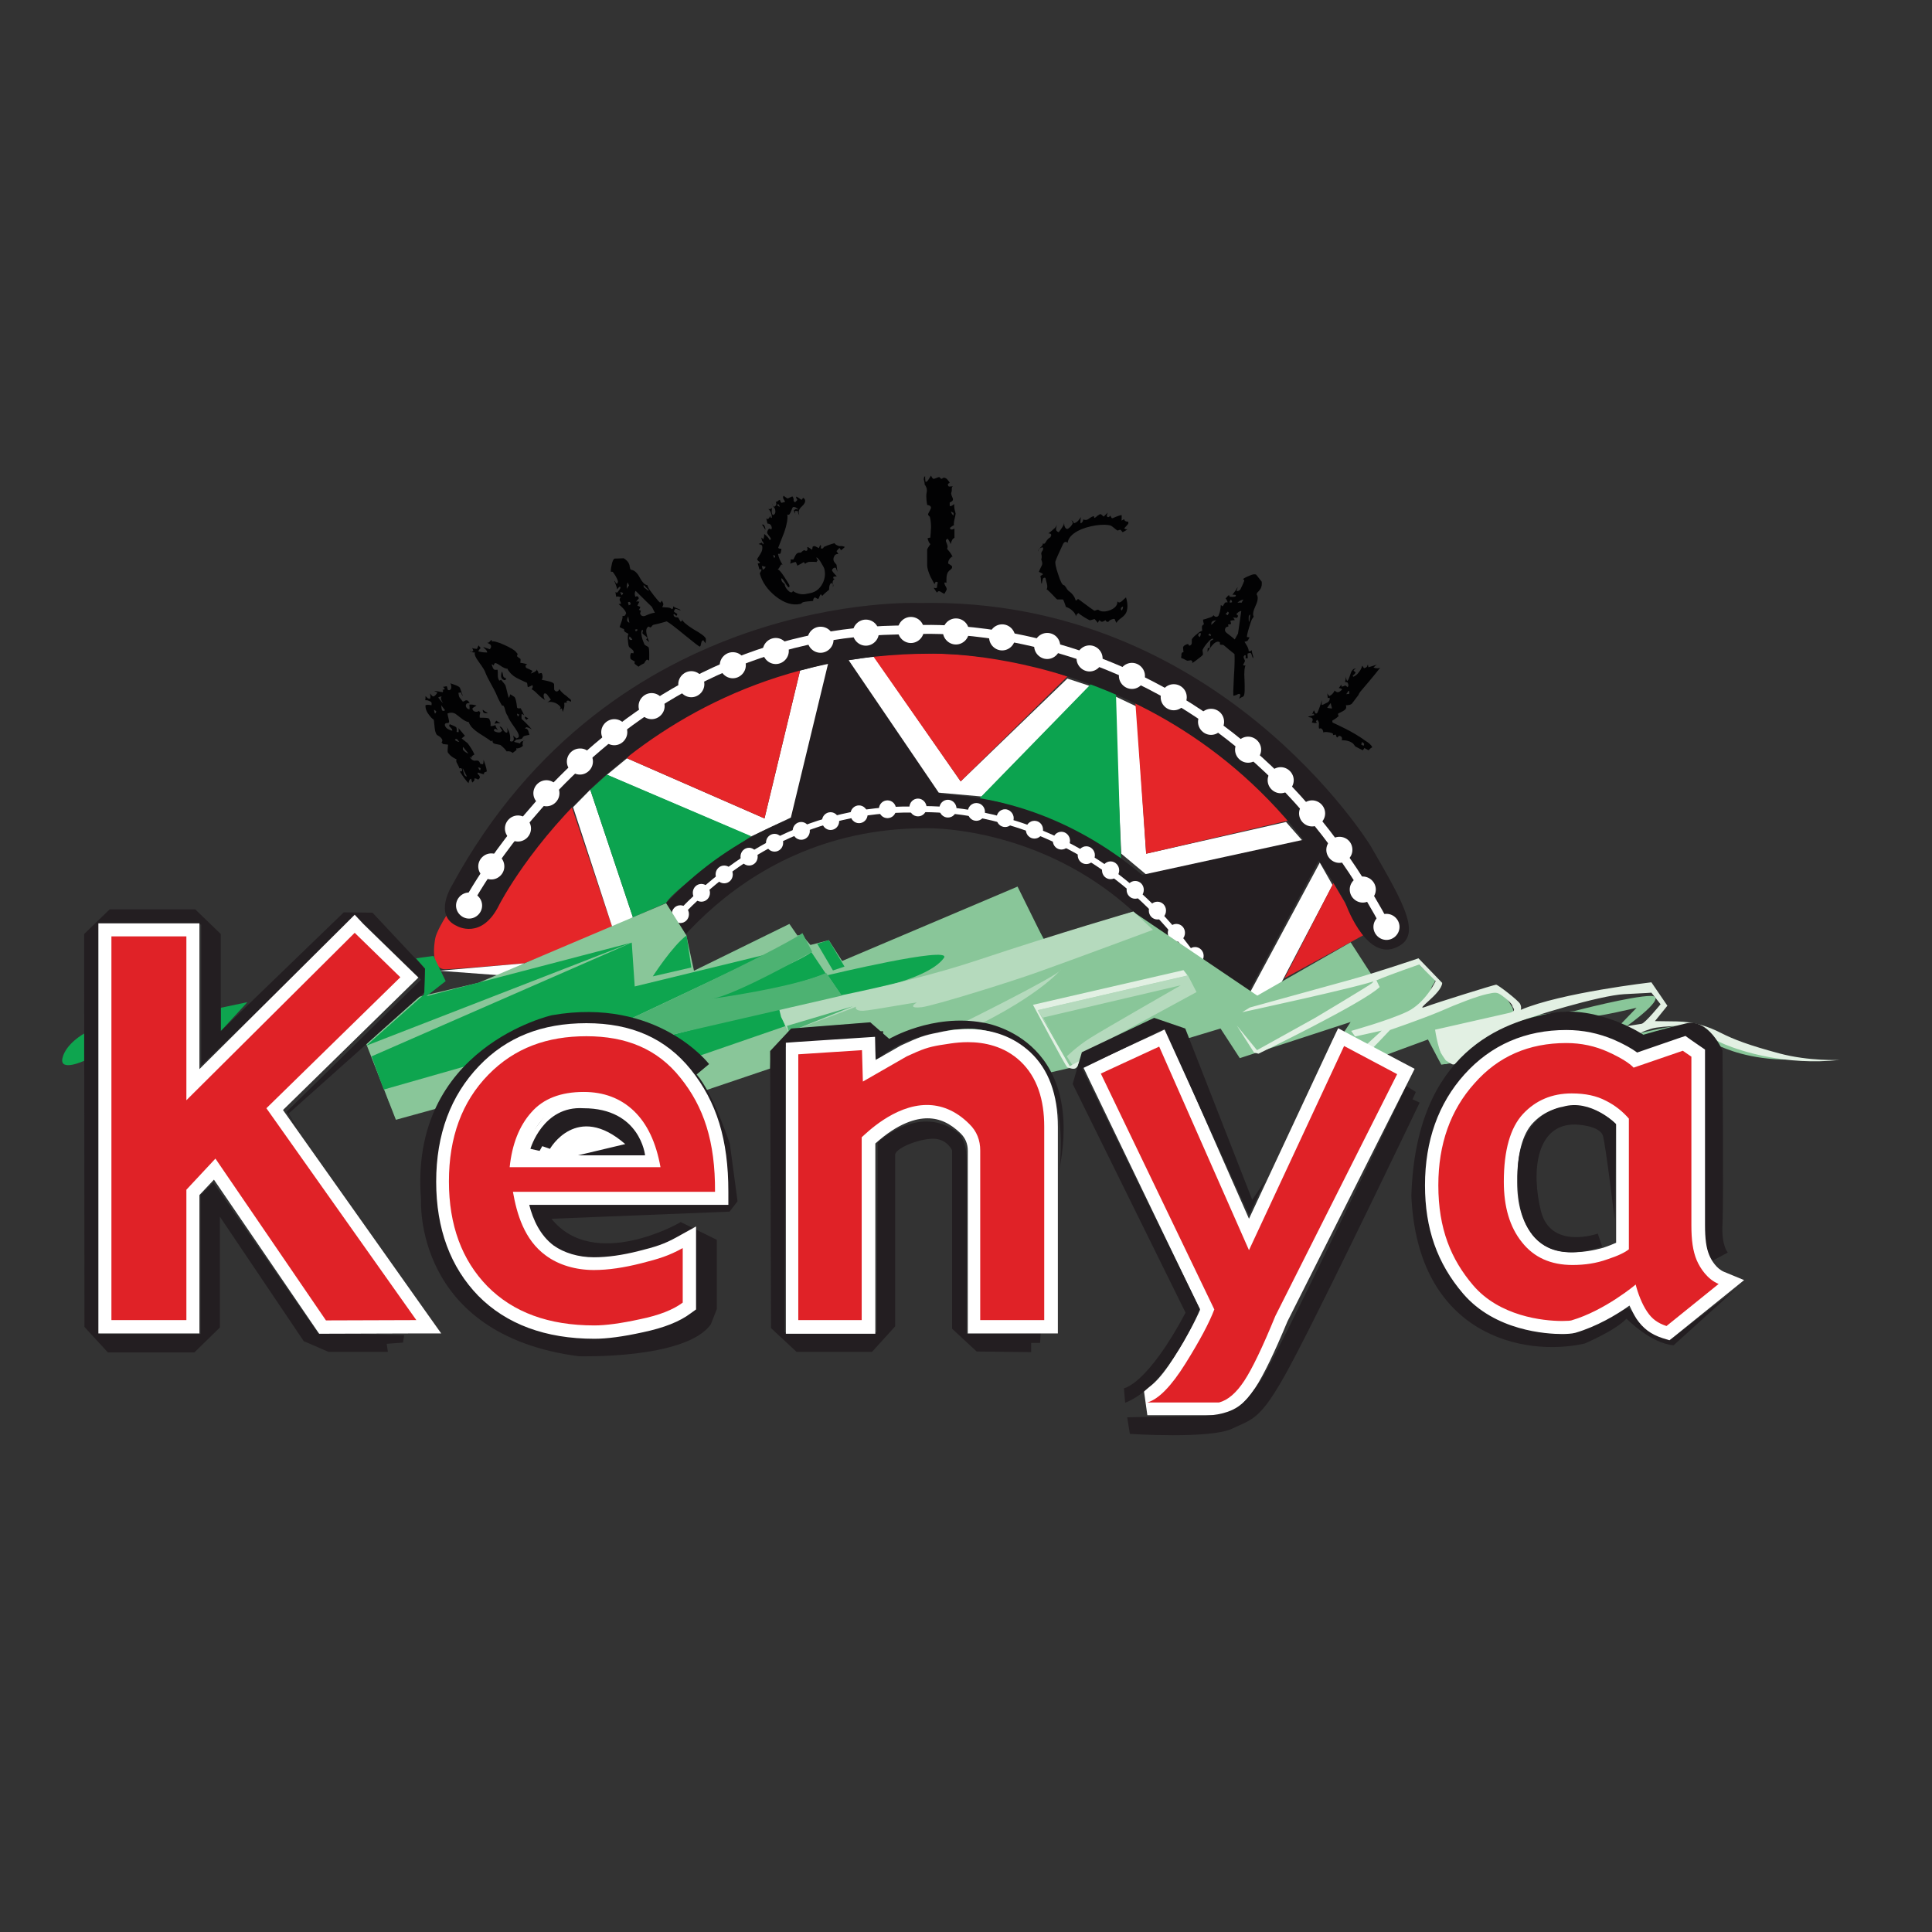 <?xml version="1.0" encoding="UTF-8"?> <svg xmlns="http://www.w3.org/2000/svg" xmlns:xlink="http://www.w3.org/1999/xlink" version="1.1" id="layer" x="0px" y="0px" viewBox="0 0 652 652" style="enable-background:new 0 0 652 652;" xml:space="preserve"><rect x="0" y="0" width="652" height="652" fill="#333333" stroke="none"/> <style type="text/css"> .st0{fill:#231E21;} .st1{fill:#FFFFFF;} .st2{fill:#E52629;} .st3{fill:#E02227;} .st4{fill:#0CA34F;} .st5{fill:none;stroke:#FFFFFF;stroke-width:3.02;} .st6{fill:none;stroke:#FFFFFF;stroke-width:2.044;} .st7{fill:#4DB272;} .st8{fill:#89C699;} .st9{fill:#0EA54F;} .st10{fill:none;stroke:#231E21;stroke-width:3.02;} .st11{fill:#B5DABD;} .st12{fill:#E2F0E3;} .st13{fill:#020203;} .st14{fill:none;stroke:#FFFFFF;stroke-width:5.480283e-002;} </style> <g> <path class="st0" d="M278.6,223.7l-12.3,53.7c45.1-10.3,45.7-8.3,52-8.3l-32.8-47.8L278.6,223.7z"></path> <polygon class="st1" points="204.8,261.5 211.6,255.9 258,276.2 270,226.3 279.5,223.8 266.9,275.9 253.4,282.3 "></polygon> <polygon class="st1" points="286.4,222.8 316.8,267.5 331.3,268.8 367.8,231.5 360.2,229 324.2,263.7 294.9,221.5 "></polygon> <polygon class="st1" points="375.9,234.8 378.4,288.1 388.1,296.2 439.8,284 434,277.4 386.8,288.1 383.5,238.4 "></polygon> <polygon class="st1" points="445.4,291.1 449.7,298.7 431.7,333 418,342.1 "></polygon> <path class="st2" d="M149.9,310.2c0,0-2.6,4.3-3,6.4c-0.4,2.1-1.7,10.7,3.6,10.5c5.4-0.2,26.4-2,26.4-2l29.9-11.7l-14.1-41.8 C192.7,271.6,154.6,301.6,149.9,310.2"></path> <polygon class="st1" points="206.8,313.4 193.4,272.4 199.2,266.5 213.6,309.6 "></polygon> <polygon class="st1" points="148.2,327.6 176.9,325.1 169.5,329.2 "></polygon> <polygon class="st2" points="211.6,255.9 258,276.2 269.9,226.7 269.6,225.6 249.3,231.3 233.8,238.2 219.1,246.8 "></polygon> <path class="st2" d="M294.5,221.2l29.7,42.5l36-35.4c0,0-3.9-1.3-7.7-2.8c-3.9-1.5-19.7-4.1-30.4-4.7c-10.7-0.6-26.1,0-26.1,0 L294.5,221.2z"></path> <path class="st2" d="M383.1,236.3l3.7,51.8l48.4-11.3l-13.5-15.9c0,0-19.1-15-19.9-15.6C400.9,244.6,383.1,236.3,383.1,236.3"></path> <polygon class="st3" points="450,298 433.5,330.1 460.3,315.5 "></polygon> <path class="st4" d="M199.2,266.5l5.6-5.1l48.7,20.8c0,0-25.7,17.2-28.7,22.5l-11.2,4.9L199.2,266.5z"></path> <path class="st4" d="M368.4,230.6l8.2,3.3l1.7,55.8c0,0-30.4-19-48-20L368.4,230.6z"></path> <path class="st0" d="M152.6,298.7c0,0-6.5,10.2,1.6,13.8c0,0,8.4,4.9,14.3-7.2c0,0,42.9-84.5,145.5-84.7c0,0,90.2-2.9,139.9,83.8 c0,0,6.6,19.2,16.6,15.6c10-3.6,3.7-14.4-8-34.6c0,0-51.4-84.1-152.3-81.9C310.1,203.5,206.8,198.9,152.6,298.7"></path> <path class="st5" d="M157.3,305.8c0,0,48.7-94.4,150.1-93.2c0,0,102.2-9.4,160.5,100.3"></path> <path class="st1" d="M162.7,305.6c0,2.4-2,4.4-4.4,4.4c-2.4,0-4.4-2-4.4-4.4c0-2.4,2-4.4,4.4-4.4 C160.7,301.2,162.7,303.2,162.7,305.6"></path> <path class="st1" d="M170.2,292.4c0,2.4-2,4.4-4.4,4.4c-2.4,0-4.4-2-4.4-4.4c0-2.4,2-4.4,4.4-4.4 C168.2,288,170.2,289.9,170.2,292.4"></path> <path class="st1" d="M179.2,279.6c0,2.4-2,4.4-4.4,4.4c-2.4,0-4.4-2-4.4-4.4c0-2.4,2-4.4,4.4-4.4 C177.2,275.2,179.2,277.2,179.2,279.6"></path> <path class="st1" d="M188.8,267.7c0,2.4-2,4.4-4.4,4.4c-2.4,0-4.4-2-4.4-4.4s2-4.4,4.4-4.4C186.8,263.3,188.8,265.3,188.8,267.7"></path> <path class="st1" d="M200.1,257c0,2.4-2,4.4-4.4,4.4c-2.4,0-4.4-2-4.4-4.4c0-2.4,2-4.4,4.4-4.4C198.1,252.5,200.1,254.5,200.1,257"></path> <path class="st1" d="M211.7,247.1c0,2.4-2,4.4-4.4,4.4c-2.4,0-4.4-2-4.4-4.4c0-2.4,2-4.4,4.4-4.4 C209.8,242.7,211.7,244.7,211.7,247.1"></path> <path class="st1" d="M224.3,238.3c0,2.4-2,4.4-4.4,4.4c-2.4,0-4.4-2-4.4-4.4c0-2.4,2-4.4,4.4-4.4 C222.3,233.9,224.3,235.9,224.3,238.3"></path> <path class="st1" d="M237.7,230.9c0,2.4-2,4.4-4.4,4.4c-2.4,0-4.4-2-4.4-4.4c0-2.4,2-4.4,4.4-4.4 C235.7,226.5,237.7,228.5,237.7,230.9"></path> <path class="st1" d="M251.7,224.5c0,2.4-2,4.4-4.4,4.4c-2.4,0-4.4-2-4.4-4.4c0-2.4,2-4.4,4.4-4.4 C249.8,220.1,251.7,222.1,251.7,224.5"></path> <path class="st1" d="M266.2,219.7c0,2.4-2,4.4-4.4,4.4c-2.4,0-4.4-2-4.4-4.4c0-2.4,2-4.4,4.4-4.4 C264.2,215.3,266.2,217.3,266.2,219.7"></path> <path class="st1" d="M281.3,215.9c0,2.4-2,4.4-4.4,4.4c-2.4,0-4.4-2-4.4-4.4c0-2.4,2-4.4,4.4-4.4 C279.4,211.5,281.3,213.4,281.3,215.9"></path> <path class="st1" d="M296.6,213.5c0,2.4-2,4.4-4.4,4.4c-2.4,0-4.4-2-4.4-4.4c0-2.4,2-4.4,4.4-4.4 C294.7,209.1,296.6,211.1,296.6,213.5"></path> <path class="st1" d="M311.8,212.6c0,2.4-2,4.4-4.4,4.4c-2.4,0-4.4-2-4.4-4.4c0-2.4,2-4.4,4.4-4.4 C309.8,208.2,311.8,210.1,311.8,212.6"></path> <path class="st1" d="M327,213.1c0,2.4-2,4.4-4.4,4.4c-2.4,0-4.4-2-4.4-4.4c0-2.4,2-4.4,4.4-4.4C325,208.7,327,210.6,327,213.1"></path> <path class="st1" d="M342.6,215.1c0,2.4-2,4.4-4.4,4.4c-2.4,0-4.4-2-4.4-4.4c0-2.4,2-4.4,4.4-4.4 C340.6,210.7,342.6,212.7,342.6,215.1"></path> <path class="st1" d="M357.8,218c0,2.4-2,4.4-4.4,4.4c-2.4,0-4.4-2-4.4-4.4c0-2.4,2-4.4,4.4-4.4C355.9,213.6,357.8,215.6,357.8,218"></path> <path class="st1" d="M372.1,222.2c0,2.4-2,4.4-4.4,4.4c-2.4,0-4.4-2-4.4-4.4c0-2.4,2-4.4,4.4-4.4 C370.1,217.8,372.1,219.8,372.1,222.2"></path> <path class="st1" d="M386.4,228.1c0,2.4-2,4.4-4.4,4.4c-2.4,0-4.4-2-4.4-4.4c0-2.4,2-4.4,4.4-4.4 C384.4,223.7,386.4,225.7,386.4,228.1"></path> <path class="st1" d="M400.5,235.3c0,2.4-2,4.4-4.4,4.4c-2.4,0-4.4-2-4.4-4.4c0-2.4,2-4.4,4.4-4.4 C398.5,230.9,400.5,232.8,400.5,235.3"></path> <path class="st1" d="M413.1,243.6c0,2.4-2,4.4-4.4,4.4c-2.4,0-4.4-2-4.4-4.4c0-2.4,2-4.4,4.4-4.4 C411.2,239.2,413.1,241.2,413.1,243.6"></path> <path class="st1" d="M425.6,253c0,2.4-2,4.4-4.4,4.4c-2.4,0-4.4-2-4.4-4.4c0-2.4,2-4.4,4.4-4.4C423.6,248.6,425.6,250.6,425.6,253"></path> <path class="st1" d="M436.6,263.3c0,2.4-2,4.4-4.4,4.4c-2.4,0-4.4-2-4.4-4.4c0-2.4,2-4.4,4.4-4.4 C434.6,258.9,436.6,260.9,436.6,263.3"></path> <path class="st1" d="M447.2,274.5c0,2.4-2,4.4-4.4,4.4c-2.4,0-4.4-2-4.4-4.4c0-2.4,2-4.4,4.4-4.4 C445.2,270.1,447.2,272.1,447.2,274.5"></path> <path class="st1" d="M456.4,286.8c0,2.4-2,4.4-4.4,4.4c-2.4,0-4.4-2-4.4-4.4c0-2.4,2-4.4,4.4-4.4 C454.5,282.4,456.4,284.3,456.4,286.8"></path> <path class="st1" d="M464.3,300.2c0,2.4-2,4.4-4.4,4.4c-2.4,0-4.4-2-4.4-4.4c0-2.4,2-4.4,4.4-4.4 C462.3,295.8,464.3,297.8,464.3,300.2"></path> <path class="st1" d="M472.3,312.8c0,2.4-2,4.4-4.4,4.4c-2.4,0-4.4-2-4.4-4.4s2-4.4,4.4-4.4C470.3,308.4,472.3,310.4,472.3,312.8"></path> <path class="st0" d="M205.1,332.6c0,0-4.4,6.9,1,9.4c0,0,5.6,3.4,9.5-4.9c0,0,28.5-57.5,96.6-57.6c0,0,59.9-2,92.9,57 c0,0,5.8,12.7,11,10.6c6.6-2.7,2.4-9.8-5.3-23.5c0,0-34.1-57.2-101.1-55.7C309.6,267.8,241,264.7,205.1,332.6"></path> <path class="st6" d="M208.2,337.4c0,0,32.3-65,99.7-64.2c0,0,67.9-6.5,106.6,69.1"></path> <path class="st1" d="M232.5,308.5c0,1.7-1.3,3-2.9,3c-1.6,0-2.9-1.3-2.9-3c0-1.7,1.3-3,2.9-3C231.2,305.5,232.5,306.8,232.5,308.5"></path> <path class="st1" d="M239.6,301.3c0,1.7-1.3,3-2.9,3c-1.6,0-2.9-1.3-2.9-3c0-1.7,1.3-3,2.9-3C238.3,298.3,239.6,299.7,239.6,301.3"></path> <path class="st1" d="M247.3,295.1c0,1.7-1.3,3-2.9,3c-1.6,0-2.9-1.3-2.9-3c0-1.7,1.3-3,2.9-3C246,292.1,247.3,293.4,247.3,295.1"></path> <path class="st1" d="M255.7,289.1c0,1.7-1.3,3-2.9,3c-1.6,0-2.9-1.3-2.9-3c0-1.7,1.3-3,2.9-3C254.3,286.1,255.7,287.5,255.7,289.1"></path> <path class="st1" d="M264.3,284.4c0,1.7-1.3,3-2.9,3c-1.6,0-2.9-1.3-2.9-3c0-1.7,1.3-3,2.9-3C263,281.4,264.3,282.8,264.3,284.4"></path> <path class="st1" d="M273.3,280.4c0,1.7-1.3,3-2.9,3c-1.6,0-2.9-1.3-2.9-3c0-1.7,1.3-3,2.9-3C272,277.4,273.3,278.8,273.3,280.4"></path> <path class="st1" d="M283.2,277.1c0,1.7-1.3,3-2.9,3c-1.6,0-2.9-1.3-2.9-3c0-1.7,1.3-3,2.9-3C281.9,274.1,283.2,275.5,283.2,277.1"></path> <path class="st1" d="M292.8,274.8c0,1.7-1.3,3-2.9,3c-1.6,0-2.9-1.3-2.9-3c0-1.7,1.3-3,2.9-3C291.5,271.8,292.8,273.2,292.8,274.8"></path> <path class="st1" d="M302.4,273.1c0,1.7-1.3,3-2.9,3c-1.6,0-2.9-1.3-2.9-3c0-1.7,1.3-3,2.9-3C301.1,270.1,302.4,271.4,302.4,273.1"></path> <path class="st1" d="M312.7,272.5c0,1.7-1.3,3-2.9,3c-1.6,0-2.9-1.3-2.9-3c0-1.7,1.3-3,2.9-3C311.4,269.5,312.7,270.9,312.7,272.5"></path> <path class="st1" d="M322.8,272.9c0,1.7-1.3,3-2.9,3c-1.6,0-2.9-1.3-2.9-3c0-1.7,1.3-3,2.9-3C321.4,269.9,322.8,271.2,322.8,272.9"></path> <path class="st1" d="M332.4,274c0,1.7-1.3,3-2.9,3s-2.9-1.3-2.9-3c0-1.7,1.3-3,2.9-3S332.4,272.3,332.4,274"></path> <path class="st1" d="M342.1,276.1c0,1.7-1.3,3-2.9,3c-1.6,0-2.9-1.3-2.9-3c0-1.7,1.3-3,2.9-3C340.7,273.1,342.1,274.5,342.1,276.1"></path> <path class="st1" d="M352,280c0,1.7-1.3,3-2.9,3c-1.6,0-2.9-1.3-2.9-3c0-1.7,1.3-3,2.9-3C350.7,277,352,278.3,352,280"></path> <path class="st1" d="M361.1,283.7c0,1.7-1.3,3-2.9,3c-1.6,0-2.9-1.3-2.9-3c0-1.7,1.3-3,2.9-3C359.8,280.7,361.1,282.1,361.1,283.7"></path> <path class="st1" d="M369.5,288.6c0,1.7-1.3,3-2.9,3c-1.6,0-2.9-1.3-2.9-3c0-1.7,1.3-3,2.9-3C368.2,285.6,369.5,287,369.5,288.6"></path> <path class="st1" d="M377.7,293.7c0,1.7-1.3,3-2.9,3c-1.6,0-2.9-1.3-2.9-3c0-1.7,1.3-3,2.9-3C376.4,290.7,377.7,292.1,377.7,293.7"></path> <path class="st1" d="M393.5,307.3c0,1.7-1.3,3-2.9,3c-1.6,0-2.9-1.3-2.9-3c0-1.7,1.3-3,2.9-3C392.2,304.3,393.5,305.6,393.5,307.3"></path> <path class="st1" d="M386,300.3c0,1.7-1.3,3-2.9,3c-1.6,0-2.9-1.3-2.9-3c0-1.7,1.3-3,2.9-3C384.7,297.3,386,298.6,386,300.3"></path> <path class="st1" d="M399.9,314.8c0,1.7-1.3,3-2.9,3c-1.6,0-2.9-1.3-2.9-3c0-1.7,1.3-3,2.9-3C398.6,311.8,399.9,313.1,399.9,314.8"></path> <path class="st1" d="M406.2,322.6c0,1.7-1.3,3-2.9,3c-1.6,0-2.9-1.3-2.9-3c0-1.7,1.3-3,2.9-3C404.9,319.6,406.2,320.9,406.2,322.6"></path> <path class="st1" d="M411.5,330.6c0,1.7-1.3,3-2.9,3c-1.6,0-2.9-1.3-2.9-3c0-1.7,1.3-3,2.9-3C410.2,327.6,411.5,328.9,411.5,330.6"></path> <path class="st1" d="M416.2,340.7c0,1.7-1.3,3-2.9,3c-1.6,0-2.9-1.3-2.9-3c0-1.7,1.3-3,2.9-3C414.9,337.6,416.2,339,416.2,340.7"></path> <path class="st0" d="M384.3,295.5l56-12.2l5.4,5.9l-27.1,50.7c0,0-5.9-9.7-10.5-17.2c-4.6-7.5-16.4-20.6-16.6-21.7 C391.3,299.9,384.3,295.5,384.3,295.5"></path> <polygon class="st7" points="124.2,353.1 209.6,319.9 126,356.7 "></polygon> <polygon class="st7" points="130,368.3 157.1,359.3 151.7,365.8 131.3,372 "></polygon> <path class="st7" d="M213.5,343.7c0,0,27-12.7,33.9-15.9c6.9-3.2,19.1-9.5,23.3-12.3l2.9,4.2l1.9-1l5.3,8.5l-2,1.8l-4.8-8.3 c0,0-30.6,17.2-35.6,17c0,0,33.8-5.7,41-8.6l4.3,7.3l-57.2,12.2L213.5,343.7z"></path> <polygon class="st7" points="235.7,356.2 264.9,346.2 266,348.6 260.5,354.7 238.2,360.7 "></polygon> <path class="st7" d="M265.9,345.8c0,0,13.9-5.3,23.6-6.2l-0.9,1.7c0,0,16-1.7,19.1-2c3.1-0.3,1.3,1,1.3,1s29-5.9,38.2-10.6 c0,0-42,19.7-48,20.4l-5.5-4.5l-27.3,2L265.9,345.8z"></path> <path class="st7" d="M281.1,327.5l0.4,1.9c0,0,34.9-10.2,36.2-6.6c1.3,3.7-9.5,7.1-9.5,7.1l44.1-13l-7.6-12.9L281.1,327.5z"></path> <path class="st8" d="M224.8,304.8l-63.4,26.9l-20.1,4.7l-17.7,15.9l10,25.6l13.4-3.7l91.3-6.3l21.6-7.3l0.2-5.1l6.8-8.3l26.7-2.1 l6.4,5.6l1.8,1.4l15.3-4.7l17.3,2l10.8,2.4l8.9,10.2l9.6-2.2l1.4-4.1l24.2-11.8l11,4.5v2.2l11.6-3.5l6.5,10l37.4-12.2l-2.8,4.3 l13.4,7.3l15.5-5.7l4.5,8.5l3.9-0.6l1.8-0.6c0,0,12.6-12,22.6-13.8c10-1.8,18.3-1.6,20.9-1.2c2.6,0.4,16.7-3,16.7-3l-5.9,6.1 l8.7,4.3c0,0,9-4.7,13.8-4.1c4.7,0.6,7.9,5.1,10.6,6.3c2.8,1.2,10.8,4.9,24.2,4.9c13.4,0-12.4-0.2-24.6-7.1c0,0-2.2-4.5-6.7-4.9 c-4.5-0.4-19.3,3.1-19.3,3.1l-4.1-2.4c0,0,14.4-10.2,8.1-10.2c-6.3,0-25.8,5.1-25.8,5.1l-21,2.2c0,0,1-2.2-0.2-3.9 c-1.2-1.7-3-6-7.8-5.1c-4.3,0.9-4.1,1-24.6,8.2c0,0,5.1-8,5.4-9.3c0.2-1.2,2.4-2.2,0.2-3.9c-2.2-1.7-4.6-4.1-4.6-4.1l-15.8,3.7 l-7.1-11L424.3,336l-41.9-28.3l-30.2,9.3l-8.8-17.8l-59.2,25.1l-4.5-7l-6.2,1.6l-2.9-3.4l-1.5,0.2l-2.7-3.9l-32.2,15.8l-2.6-12 L224.8,304.8z"></path> <polygon class="st9" points="140.4,323.4 146.3,322.6 150.4,331.1 143.9,336.2 213.2,318.1 123.6,352.9 143.1,335.6 143.4,326.9 "></polygon> <path class="st9" d="M231.7,315.7l1.6,10.8l-13,3C220.3,329.5,227,319.1,231.7,315.7"></path> <polygon class="st9" points="125.4,356.5 213.2,318.1 214.2,332.9 259,322 212.2,344.1 129.5,367.7 "></polygon> <path class="st9" d="M238.2,337.4c0,0,32.5-13,35.6-16.1l4.9,7.3C278.7,328.5,265.3,334.4,238.2,337.4"></path> <path class="st9" d="M279.3,329.1l4.7,6.9c0,0,28.7-4.3,34.6-12.8C321,319.1,279.3,329.1,279.3,329.1"></path> <polygon class="st9" points="281.1,327.5 285,326.2 279.7,317.3 275.8,318.5 "></polygon> <path class="st9" d="M225.4,349.6l37.4-9.6l2.2,6.3l-30.7,10.6C234.2,356.9,227.3,349.6,225.4,349.6"></path> <polyline class="st9" points="264.7,343.5 265.9,345.8 279.1,340.9 "></polyline> <line class="st9" x1="279.1" y1="340.9" x2="264.7" y2="343.5"></line> <polyline class="st10" points="264.4,351.9 296.5,349.6 296.5,357.3 "></polyline> <path class="st9" d="M28.4,348.8v9.2c0,0-8.5,3.9-7.3-1C22.3,352.1,28.4,348.8,28.4,348.8"></path> <polygon class="st9" points="83.5,338.2 74.5,348 74.5,340.1 "></polygon> <path class="st11" d="M326.5,344.4c0,0,30-14.9,31.4-17c1.5-2.1-3.5,6.2-26.3,17.8l-5.4,0L326.5,344.4z"></path> <polygon class="st11" points="350.2,340.9 400.9,329.2 403.8,334.8 365.3,355.7 363.5,360.1 362.3,360.1 "></polygon> <path class="st8" d="M352,343.4l46.5-10.9c0,0-26,14.9-30.6,17.8c-4.6,2.9-8.2,6.5-8.2,6.5L352,343.4z"></path> <path class="st12" d="M364.4,358l-3.4,1.8l-10.8-18.9l50.6-11.7l-1.4-1.8l-50.8,11.7c0,0,11.1,21,11.6,21.1 c0.5,0.1,2.5,1.1,3.2-0.1C364.1,358.9,364.4,358,364.4,358"></path> <path class="st12" d="M417.4,346.1l5.8,9.1l1.5,0.4c0,0,35.5-17.2,40.9-22.5l-1.1-2.3h-1c0,0,0.1,0.5-0.5,1 c-0.6,0.6-19,11.6-19,11.6l-19.8,11L417.4,346.1z"></path> <path class="st12" d="M419.2,341.6c0,0,40.4-8.7,45.4-10.8c5-2.1,14.3-5.3,14.3-5.3l5.6,5.6c0,0-3.4,7.3-9.6,10.3 c-6.3,3-18.9,6.5-18.9,6.5l1.3,1.9l9-2l-5.1,4.7l2,1.3l5.9-6.2c0,0,10.5-3.6,16.7-6.2c6.1-2.7,12.7-5.2,15.9-5.9 c3.1-0.7,3.5-0.7,5.2,0.5c1.7,1.2,3.5,2.9,3.5,3.5c0,0.6,1.9,1.7-1.4,2.4c-3.2,0.7-24.7,5.6-24.7,5.6s1.4,9.4,3.6,10.4 c2.2,1,2.1,2.5,5.2-0.2c3.1-2.8,15.5-11,19.1-12.7c3.6-1.7,27.7-9.1,36-9.5c8.3-0.4,9.1-0.5,9.1-0.5l3.1,3.9c0,0-5.2,6.4-6.4,6.6 c-1.2,0.2-5.6,0.9-5.6,0.9s4.3,3.3,4.9,2.6c0.6-0.7,1.5-1,3-1.5c1.5-0.6,3.2-0.9,7.8-1.2c4.5-0.2,7.5-0.1,9.9,1 c2.4,1.2,2.8,3,8.2,5.2c5.3,2.2,20.4,7.2,38.7,5.2c0,0-10.3,0.5-20.4-2.2c-10.1-2.7-15.4-4.7-19.7-6.9c-4.3-2.2-9-3.8-14.9-3.9 c-5.9-0.1-7.4-0.1-7.4-0.1l4.2-5.2l-5.4-7.9c0,0-30.5,3.5-44.1,9.3c0,0,0.4-0.8-0.2-2c-0.6-1.2-7.5-6.5-8.1-6.5 c-0.6,0-19.9,6-23.9,7.5c-4.1,1.5,5.6-4.5,5.7-8.1l-8-8.3c0,0-14.1,4.8-23.2,7.3c-9.1,2.5-33.7,9.3-33.7,9.3L419.2,341.6z"></path> <path class="st11" d="M262.8,339.9c0,0,38.4-6.3,66.9-15.8c28.5-9.5,52.8-16.5,52.8-16.5l6.6,6.2c0,0-29.6,11-38.7,14.2 c-9.1,3.3-34.9,11.3-39.3,11.9c-4.4,0.5-2.9-0.9-1.8-1.5c1.1-0.5-15.2,2.6-17.9,2.7c-2.7,0.2-3.3-1.3-1.8-1.7 c1.5-0.3-22.7,8.6-22.7,8.6l-0.8,0.3l-2.5-5.1L262.8,339.9z"></path> <polygon class="st7" points="265.6,346.2 287.8,339.6 266.2,348.3 "></polygon> <path class="st8" d="M469.6,347.6c0,0,34.7-10.4,35-10.4c0.3,0,3.3-0.3,3,1.9c-0.4,2.2-0.9,2.7-3.5,3.4c-2.7,0.8-19.7,4.2-19.7,4.2 l-0.8-1.4L483,345c0,0,2.2,8.4,3.1,10.1c1,1.7,2.5,3.7,2.5,3.7s-1.8,1.7-3.9-3c-2.1-4.8-2.5-5.6-2.5-5.6l-14.3,5.7l-4.7-2.1 L469.6,347.6z"></path> <path class="st0" d="M259.9,354.7l7.1-7.6l26.7-2.1l6.4,5.6c0,0,14.5-8.6,31.6-5.5c0,0,34.9,4.6,25.7,50.1c0,0,7.3-43.9-28.5-48 c0,0-19-1-32.4,9.9v-7.6l-31.4,2.8l-0.3,97.3h31.1l0.3-64.1c0,0,14.5-13.7,27.6-2.8c0,0,2.3,2.6,2.4,8c0.2,5.4,0,59.4,0,59.4 l25-0.2l-0.2,3.3H348v3.1l-18.4-0.2l-8.3-7.7v-60.2c0,0-1.6-3.7-6-3.9c-4.4-0.2-12.5,2.8-13.2,5.2v58.1l-7.8,8.6h-25.5l-8.6-8 L259.9,354.7z"></path> <polygon class="st0" points="28.4,315.2 37,306.9 65.9,306.9 74.5,315.2 74.5,348 116,307.9 125.7,308 143.4,326.9 143.2,334.9 97.4,375.8 101.1,382.2 96.7,375.2 142.1,330.6 120.1,309.2 67.9,359.6 67.9,312 33.7,312 33.7,450.2 67.7,450.2 67.7,403.2 72,399.1 107.2,449.7 136.4,450.6 136,453.1 130.5,453.5 130.9,456.2 110.8,456.2 102.5,452.6 74.2,410.6 74.2,448 65.6,456.4 36.4,456.4 28.5,447.8 "></polygon> <polygon class="st3" points="72.5,394.5 65.1,402.4 65.1,447.8 35.4,447.8 35.4,313.8 65.1,313.8 65.1,366 119.7,311.8 138.2,329.8 92.8,374.3 144.8,447.8 108.9,447.9 "></polygon> <path class="st1" d="M119.7,314.8l15.4,15L89.9,374l50.6,71.5l-30.5,0.1L72.7,391l-9.8,10.5v44H37.6V316h25.3v55.3L119.7,314.8z M119.7,308.7l-3.1,3.1l-49.3,49V316v-4.4h-4.4H37.6h-4.4v4.4v129.6v4.4h4.4h25.3h4.4v-4.4v-42.3l4.9-5.2l34.2,50.1l1.3,1.9l2.3,0 l30.5-0.1l8.4,0l-4.9-6.9l-48.5-68.5l42.5-41.6l3.2-3.1l-3.2-3.1l-15.4-15L119.7,308.7z"></path> <path class="st3" d="M328.6,447.8v-59.5c0-2.9-1-5.3-3-7.3c-3.8-3.8-8.1-5.7-12.7-5.7c-4.3,0-11.2,1.7-19.8,9.7v62.9h-25.8l0-94 l25.9-1.7l0.3,9.2l11.7-6.7l0.1,0c5.4-2.5,7.5-3.2,11.7-4l0.4-0.1c1.7-0.3,5.2-1,9.3-1c7.8,0,14.3,2.4,19.3,7.1 c5.7,5.4,8.7,13.4,8.7,23.6v67.5H328.6z"></path> <path class="st1" d="M326.6,351.7c5.5,0,12.3,1.3,17.8,6.5c5.6,5.3,8,12.9,8,22v65.3h-21.6v-57.3c0-3.3-1.1-6.4-3.7-8.9 c-4.7-4.7-9.7-6.4-14.3-6.4c-11.1,0-20.6,9.7-22,10.9v61.7h-21.4l0-89.7l21.5-1.4l0.3,10.6l14.8-8.5c5.4-2.5,7.2-3.1,11.2-3.8 C318.9,352.5,322.4,351.7,326.6,351.7 M326.6,347.3L326.6,347.3c-4.4,0-8,0.7-9.7,1.1l-0.4,0.1c-4.4,0.8-6.6,1.6-12.2,4.2l-0.2,0.1 l-0.2,0.1l-8.4,4.8l-0.1-3.3l-0.1-4.5l-4.5,0.3l-21.5,1.4l-4.1,0.3v4.1l0,89.7l0,4.4h4.4h21.4h4.4v-4.4v-59.8 c7.8-7,13.8-8.5,17.6-8.5c4.1,0,7.7,1.7,11.2,5.1c1.6,1.6,2.4,3.5,2.4,5.8v57.3v4.4h4.4h21.6h4.4v-4.4v-65.3 c0-10.9-3.1-19.4-9.3-25.2C342.1,349.9,335,347.3,326.6,347.3"></path> <path class="st3" d="M387.1,475.5l-0.6-4.3c2.2-0.7,6.1-3.3,11.6-12.2c4.4-7,7.4-12.7,9.1-16.9l-38.8-80.7l23.8-11l29.3,66.3 l31.1-66.6l21.8,11.6l-42,83.4c-4.4,10.7-7.9,18-10.7,22.2c-3,4.5-6.3,7.3-9.8,8.2l-0.3,0.1H387.1z"></path> <path class="st1" d="M453.6,353l17.9,9.5l-41.1,81.6c-4.3,10.5-7.8,17.8-10.5,21.9c-2.7,4.1-5.5,6.5-8.5,7.3h-24.2 c3.8-1.1,8.1-5.5,12.9-13.2c4.8-7.7,8-13.7,9.7-18.2l-38.3-79.6l19.7-9.1l30.3,68.7L453.6,353 M451.6,347l-2,4.2l-28.1,60.1 l-26.4-59.9l-1.8-4.1l-4,1.9l-19.7,9.1l-4,1.9l1.9,4l37.5,77.8c-1.7,4-4.6,9.3-8.6,15.7c-5.6,9.1-9.1,10.9-10.4,11.3l1.2,8.6h24.2 h0.6l0.5-0.1c4.1-1,7.8-4.1,11.1-9.1c2.8-4.3,6.4-11.7,10.9-22.5l41-81.4l1.9-3.8l-3.8-2l-17.9-9.5L451.6,347z"></path> <path class="st0" d="M365.1,355.1l24.4-11.6l10.5,3.6l22.6,57.8l4.5-6.7l-5.6,11.8l-28.6-62.8l-27.7,13.4l39.7,81.1 c0,0-10.3,25.9-25.2,31.7l-0.4-4.9c0,0,7.8-1.1,20.8-25.5L362,365.8L365.1,355.1z"></path> <path class="st0" d="M474.6,366.5c0,0-44.4,92.9-49.3,99.6c-4.9,6.7-6.9,11.6-21.2,11.8c-14.3,0.2-23.7,0.4-23.7,0.4l0.9,5.6 c0,0,27.2,1.8,34.6-1.8c7.4-3.6,9.8-2.4,21.7-25.4c12-23,41.5-84.6,41.5-84.6l-2.4-1.1l1.1-2.5L474.6,366.5z"></path> <path class="st0" d="M577.3,425.8l5.8-3.1c0,0-2.2-2.2-1.8-9.7c0.4-7.5,0-58.5,0-58.5s-4.7-11-12.4-9.1c-7.7,1.8-14.3,3.8-14.3,3.8 s-15.4-10.2-31.1-7.3c-15.7,2.9-45.7,12.6-47.2,61.6c2,47,37.8,54.6,58.5,49.9c0,0,10.4-4.4,14.1-8.4c0,0,8.2,8.4,15.9,9l21-19 l-21.9,17l-14.6-10.6c0,0-15.2,7.5-25,6.6c-9.9-0.9-24.1-2.7-31.1-14.6c-6.9-11.9-13.7-30.1-9.3-46.2c4.4-16.1,17-33.3,27.8-35.1 c10.8-1.8,24.1-0.9,29.8,0.7c5.7,1.6,11.5,5.1,13,4.6c1.5-0.5,8.4-2.9,10.4-3.3c2-0.4,4.8,0,5.3,0.5c0.5,0.5,3.1,3.7,3.1,3.7 s-1.1,57.2-0.2,60.9C574,422.7,577.3,425.8,577.3,425.8"></path> <path class="st3" d="M561.7,449.5c-3.4-1.1-5.7-2.8-7.7-5.6c-1.3-1.9-2.4-4.4-3.2-6.7c-3.9,2.9-11.6,8-20,10.5 c-0.9,0.3-3.1,0.3-3.8,0.3c-4.9,0-21.6-0.9-31.8-12.9c-8.3-9.8-12.2-21-12.2-35.1c0-14.4,4.3-26.5,12.8-35.9 c8.5-9.5,19.5-14.3,32.7-14.3c5.3,0,10.4,1.1,15,3.2c3.8,1.7,6.5,3.3,8.3,4.8l16.4-5.7l4.7,3.3v58c0,5,0.5,8.2,1.6,11 c1,2.5,3.2,5.6,6.2,6.9l3.4,1.4l-21.4,17.2L561.7,449.5z M530.5,371.2c-6,0-10.9,2-14.8,6.2c-3.9,4.2-5.9,11.4-5.9,21.4 c0,7.9,1.9,14.4,5.6,19c3.6,4.6,8.7,6.9,15.3,6.9c3.9,0,7.6-0.6,11-1.8c3.1-1.1,4.9-1.9,5.9-2.5v-42.2c-1.7-1.9-3.9-3.5-6.5-4.9 C538.2,371.9,534.7,371.2,530.5,371.2"></path> <path class="st1" d="M528.6,352c5,0,9.7,1,14.1,3c4.4,2,7.2,3.8,8.6,5.3l16.6-5.7l2.9,2v56.9c0,5,0.5,8.7,1.8,11.8 c1.2,2.8,3.7,6.5,7.4,8l-17.6,14.2c-3-1-4.9-2.4-6.5-4.8c-1.8-2.6-3.2-6.4-3.9-9.2c0,0-10.4,8.8-21.7,12.1 c-0.3,0.1-1.4,0.2-3.1,0.2c-6.5,0-21.2-1.6-30.1-12.1c-7.4-8.7-11.7-19-11.7-33.7c0-13.9,4.1-25.4,12.2-34.4 C505.6,356.5,515.9,352,528.6,352 M530.7,426.9c4.2,0,8.1-0.6,11.7-1.9c3.7-1.2,6.1-2.4,7.3-3.4v-44.1c-2-2.3-4.5-4.4-7.7-6 c-3.2-1.7-7-2.5-11.6-2.5c-6.6,0-12.1,2.3-16.4,6.9c-4.3,4.6-6.5,12.3-6.5,22.9c0,8.5,2,15.3,6.1,20.4 C517.7,424.4,523.4,426.9,530.7,426.9 M528.6,347.6c-13.8,0-25.4,5-34.4,15c-8.8,9.8-13.3,22.4-13.3,37.4 c0,14.6,4.1,26.3,12.8,36.5c10.8,12.7,28.3,13.7,33.5,13.7c1.4,0,3.3-0.1,4.4-0.4c7.2-2.1,14-6.1,18.3-9.2c0.7,1.5,1.5,3.1,2.4,4.5 c2.2,3.2,4.8,5.2,8.8,6.5l2.3,0.7l1.9-1.5l17.6-14.2l5.7-4.6l-6.8-2.8c-2.4-1-4.2-3.7-5-5.7c-1-2.4-1.4-5.5-1.4-10.1v-56.9v-2.3 l-1.9-1.3l-2.9-2l-1.8-1.3l-2.1,0.7l-14.2,4.9c-1.9-1.4-4.4-2.8-7.8-4.3C539.5,348.7,534.2,347.6,528.6,347.6 M530.7,422.6 c-6,0-10.4-2-13.6-6c-3.4-4.3-5.1-10.2-5.1-17.7c0-9.5,1.8-16.2,5.3-19.9c3.5-3.7,7.8-5.5,13.2-5.5c3.8,0,7,0.7,9.5,2 c2.1,1.1,3.9,2.4,5.4,3.9v40c-0.9,0.4-2.3,1-4.4,1.7C537.8,422,534.4,422.6,530.7,422.6"></path> <path class="st0" d="M544.9,411.5l0.4-32.2c0,0-8.4-8.6-17.9-5.8c0,0-17.5,2.2-15,27.8c0,0-0.7,28.9,28.3,19.4l-1.5-4.4 c0,0-15.9,5.7-19.2-7.7c-3.3-13.3-1.6-29.4,11.7-29.1c0,0,8.4,0.2,9.3,4C542,387.4,544.9,411.5,544.9,411.5"></path> <path class="st13" d="M192.5,236c0.3,0.4,0.3,0.6,0.1,0.8c-0.2-0.1-0.4-0.2-0.6-0.3c-0.2-0.1-0.5-0.1-0.8,0.1 c0,0.3,0.1,0.5,0.2,0.5c-0.2,0-0.5,0-1,0.1c0.1,0.5,0.1,1,0,1.5c-0.1,0.5-0.3,1.1-0.5,1.6c0-0.2-0.1-0.6-0.3-1.2 c-0.2,0-0.4,0.1-0.8,0.4c0.4-0.4,0.5-0.8,0.2-1.1c-0.6-0.7-1.4-1.2-2.3-1.4c-0.9-0.2-1.5-0.2-2,0.1c0.8-0.6,1.2-1,1.2-1 c-0.1-0.1-0.4-0.5-0.9-1.2c-0.3-0.5-0.7-0.9-1-0.9c0,0-0.2,0-0.4,0.1c-0.1,0.2-0.2,0.6-0.1,1c0.1,0.5,0.2,0.8,0.4,1 c0,0.1,0.1,0.1,0.2,0.2c-1-0.5-1.9-1.3-2.8-2.2c-0.8-0.8-1.4-1.3-1.9-1.5c0.4-0.5,0.5-0.9,0.3-1.4c-0.3,0.2-0.8,0.4-1.5,0.7 c-0.2-0.2-0.2-0.4-0.2-0.7c0-0.3-0.1-0.6-0.2-0.8c0,0-0.8-0.3-2.4-1.1c-1.6-0.7-2.8-1.6-3.5-2.6c-0.3-0.3-0.5-0.6-0.6-1 c-0.5,0-1.4-0.3-2.5-1.1c-1-0.7-1.6-0.9-1.8-0.8c-0.2,0.2-0.3,0.4-0.4,0.8c-0.2-0.2-0.4-0.4-0.7-0.4c0.3,0.9,0.5,1.4,0.7,1.6 c0.2,0.3,0.6,0.3,1.3,0.2c0.1,0.4,0.1,1.1,0.1,2c0,0.5,0.1,1.1,0.5,1.7c0.3-0.1,0.5-0.2,0.6-0.3l1.3,1.6c0.2,0.2,0.4,1,0.7,2.3 c0.3,1.3,0.5,2.1,0.7,2.2l0.4-1.2c0.1,0.1,0.4,0.2,0.8,0.5c0.4,0.2,0.6,0.4,0.7,0.5c0.3,0.4,0.6,1.6,0.8,3.5 c0.2,0.3,0.6,0.3,1.2,0.2c0.3,0.5,0.7,1.3,1.2,2.4c-0.1-0.1-0.3-0.2-0.8-0.5c-0.1,0.2-0.1,0.5-0.1,1c0,0.4,0,0.7,0.1,0.8 c0,0,0.5,0.4,1.5,1.4c0.9,0.9,1.5,1.6,1.9,2.1c-0.7-0.5-1.3-0.7-1.9-0.8l-0.5,0.5c0.4-0.1,0.7,0,1,0.4c0.1,0.1,0.2,0.4,0.3,0.8 c0.2,0.5,0.2,0.8,0.3,0.9c-0.2,0-0.5,0.1-1.1,0.2c-0.6,0.1-0.9,0.3-1,0.4c-0.1,0.1-0.2,0.2-0.2,0.3c0,0.1-0.1,0.2-0.2,0.3 c-0.2,0.2-0.9,0.3-2,0.4l-0.7,0.7c0.1,0.1,0.4,0.2,0.9,0.3c0.5,0.1,0.8,0.2,1.1,0.3c0,0,0.1-0.1,0.1-0.2c0-0.1,0.1-0.2,0.1-0.3 c0.2-0.2,0.7-0.3,1.5-0.4l-0.6,0c-0.3,0.8-0.3,1.4-0.1,1.7l-0.7,0.5c-0.2,0.1-0.4,0.2-0.8,0.3c-0.4,0.1-0.6,0.1-0.8,0 c0,0.1,0.1,0.3,0.1,0.6l-1.3,1c-0.2-0.2-0.5-0.4-0.9-0.5c-0.4-0.1-0.8-0.1-1.1,0c-0.1-0.2-0.4-0.5-0.7-0.9 c-0.3-0.3-0.7-0.7-1.3-1.2c-0.1-0.1-0.5-0.2-1.1-0.3c-0.6-0.1-1-0.2-1.2-0.3c-0.4-0.2-0.5-0.5-0.5-1c-0.1,0-0.3,0.1-0.5,0.3 c-0.3-0.4-1.3-1-3-2.1c-1.7-1-2.9-2-3.6-2.8c-0.4-0.5-0.7-1-0.9-1.6c-0.7-0.1-1.5-0.5-2.4-1.2c-1.2-0.9-1.9-1.5-2.1-1.6 c-0.9-0.5-1.8-0.5-2.7-0.1c0,0.2,0.2,0.8,0.4,1.8c0.2,0.8,0.2,1.2,0,1.3c-0.1,0.1-0.3,0.1-0.5,0.1c-0.2,0-0.4,0.1-0.5,0.1 c-0.4,0.3-0.4,0.8,0.2,1.5c0.3,0.3,0.9,0.7,2,1c0.1-0.2,0-0.5-0.3-0.8c-0.5-0.6-0.8-0.8-0.7-0.7c0-0.4,0.1-0.6,0.2-0.7 c1.3,0.5,2.1,0.9,2.2,1.1c0.1,0.2,0.2,0.7,0.1,1.5l0.6,0.1c0.1-0.1,0.1-0.3,0.1-0.7c0-0.4-0.1-0.7-0.3-0.9c0.2,0.2,1,1.1,2.4,2.8 c-0.3,0.2-0.6,0.5-1.1,0.9c1.2,1,1.9,1.5,2,1.6c0.9,1.2,1.7,2.4,2.3,3.8c0,0-0.1,0.1-0.3,0.2c-0.2,0.1-0.3,0.2-0.4,0.3 c-0.4,0.3-0.4,0.6-0.1,1c-0.2-0.3-0.5-0.5-0.8-0.7c0,0.1,0.1,0.3,0.4,0.6c0.5,0.6,1,0.8,1.6,0.7c0.6-0.1,1,0,1.2,0.3 c0.1,0.2,0.3,0.4,0.4,0.8l0.9,0.1c0.1-0.2,0.2-0.7,0.2-1.5c0.9,2.5,1.2,3.8,1,4c-0.1,0.1-0.2,0.1-0.3,0.1c-0.1,0-0.2,0-0.3,0.1 c-0.3,0.2-0.4,0.5-0.2,0.7c-0.3,0-1-0.2-2.1-0.6c0,0.1,0,0.2-0.1,0.2c0,0.1,0,0.2,0,0.3c0,0,0.1,0.1,0.2,0.2 c0.1,0.1,0.3,0.2,0.3,0.3c0.4,0.5,0.3,1-0.4,1.4c-0.2-0.2-0.6-0.4-1.2-0.4c0,0.3,0,0.5,0,0.6c0,0.1-0.3,0.4-0.7,0.8 c-0.1-0.2-0.3-0.7-0.4-1.3c-0.1,0-0.2,0.1-0.4,0.2c-0.1,0.1-0.2,0.3-0.3,0.6c-0.1,0.4-0.2,0.7-0.2,0.7c-0.8-0.8-1.7-2-2.9-3.9 c0.1-0.1,0.4-0.1,0.7-0.1c0.1-0.4,0.1-0.7-0.1-0.9c-0.1-0.2-0.4-0.2-0.8-0.1c0-0.3-0.3-0.8-0.7-1.6c-0.4-0.6-0.4-1.1-0.2-1.4 c-1.2-0.6-2.1-1.2-2.6-1.9c-0.3-0.3-0.4-0.5-0.4-0.6c-0.1-0.3,0-1.1,0.1-2.5l-1.7-0.2l-0.5-0.6c0.4-0.4,0.4-0.8,0-1.3 c-0.2-0.3-0.5-0.5-0.9-0.8c-0.4-0.2-0.6-0.4-0.6-0.3c-0.4-0.5-0.7-1.3-0.8-2.4c-0.1-0.9-0.2-1.9-0.3-2.8c-0.6-0.4-1.1-0.9-1.5-1.5 c-1-1.2-1.4-2.4-1.3-3.4c0.4-0.2,1.1-0.2,2,0c0.1-0.4,0.1-0.8-0.1-1.1c-0.1-0.1-0.4-0.2-0.8-0.4c-0.4-0.2-0.8-0.2-1.2-0.2 c0.1-0.3,0.1-0.8,0.1-1.4c0,0,0.2,0.2,0.6,0.6c0.2,0.2,0.5,0.3,0.9,0.3c0.2-0.4,0.2-1,0-1.8l0.6,0.7c0.3,0.4,0.6,0.4,0.9,0.2 c0.5-0.4,0.8-0.8,1-1.2c-0.2-0.1-0.6-0.3-1.1-0.5c0.7,0,1.7,0.2,2.9,0.4c0.1-0.3,0.2-0.5,0.1-0.6c-0.1-0.1-0.2-0.1-0.3-0.1 c0.2-0.1,0.5-0.2,0.9-0.3c-0.1-0.4-0.3-0.6-0.7-0.8c0.1,0,0.4,0,0.7-0.1c0.4-0.1,0.6-0.1,0.7-0.1c0,0,0.1,0.4,0.3,1.1 c0,0.1,0.2,0.2,0.3,0.2c0.2,0.1,0.3,0,0.5-0.1c0.3-0.2,0.4-0.5,0.4-1c0-0.4-0.1-0.8-0.3-1.2c0.6,0.2,1.2,0.4,1.7,0.6 c0.8,0.3,1.3,0.6,1.5,0.9c0.1,0.2,0.4,1.1,1,2.8c-0.3-0.3-0.5-0.8-0.6-1.2c-0.1,0-0.3,0-0.9,0.1c0.1,0.8,0.2,1.3,0.4,1.6l1.1,1.4 c0.3-0.1,0.6-0.2,0.8-0.4c0.5-0.1,0.8-0.1,1,0.2l0.5,0.6l-1,0.2c-0.4,0.5-0.4,1.1,0.1,1.6c0.2,0.2,0.4,0.3,0.8,0.4 c0.1-0.2,0.1-0.7,0-1.6c0.6-0.1,1.4,0,2.4,0.3c-0.1,0.1-0.3,0.2-0.6,0.4c-0.3,0.2-0.5,0.3-0.6,0.4c-0.3,0.2-0.2,0.5,0.1,0.9 c0.2,0.2,0.5,0.4,0.9,0.4c0.4,0,0.7,0,1-0.3l0.5,0.6c-0.2,0.5-0.3,1.1-0.2,1.7c1.9,0,2.9,0.1,3.1,0.3c0.2,0.2,0.3,0.6,0.5,1.1 c0.1,0.6,0.1,1.1,0,1.4c0.4,0.1,1,0,1.7-0.3c0,0.4,0.3,1,0.9,1.7c-0.7-0.4-1.1-0.5-1.2-0.4c-0.1,0.1-0.2,0.3-0.2,0.7 c0.9,0.5,1.7,0.6,2.2,0.4l0.6-0.5c-0.2-0.3-0.5-0.8-0.9-1.4c0.4,0,0.6,0.2,0.8,0.4c0.1,0.1,0.2,0.3,0.4,0.6 c0.1,0.3,0.3,0.5,0.4,0.6c0.2,0.3,0.5,0.4,0.9,0.5c0.2-0.3,0.2-0.7,0.1-1.2c-0.1-0.5-0.3-0.8-0.5-1c1.2,1.5,1.7,3.2,1.4,5 c0.4,0.2,0.7,0.2,1,0c0.2-0.2,0.3-0.5,0.3-0.8c-0.1-0.3-0.1-0.7-0.2-1.1c0.2,0.3,0.6,0.6,1.1,1c0,0,0.1,0,0.2-0.1 c0.1,0,0.3-0.1,0.4-0.2c0.5-0.4,0.1-1.5-1.1-3.2c-1.5-2.1-2.3-3.4-2.4-4c-0.4-0.5-0.7-1.2-0.9-2c-0.2-0.8-0.4-1.3-0.5-1.4 c-0.1-0.2-0.3-0.2-0.6-0.2c-0.3-0.5-0.7-1.2-1.2-2.2c-0.5-1.2-1.2-2.8-2.3-4.7c-1-1.8-1.7-3.2-2.1-4.2c-0.1-0.5-0.8-1.7-2.2-3.6 c-1.2-1.6-1.6-2.7-1.3-3.2c-0.4,0-0.7,0-0.9-0.1c-0.3-0.1-0.6-0.3-0.9-0.5c0.1,0.1,0.1,0.2,0.2,0.3c0.1,0.1,0.5,0,1-0.1 c0-0.3-0.1-0.7-0.4-1.1c0.3,0.1,0.6,0.2,0.9,0.2c0.4,0.1,0.7,0.1,0.8,0c0,0,0.2-0.4,0.5-1.1l0.7,0.9c-0.2,0.2-0.5,0.5-0.8,1.1 c0.6,0.2,1.6,0.4,3,0.4c0-0.4-0.2-0.6-0.3-0.8c-0.1-0.1-0.2-0.2-0.4-0.4c-0.2-0.2-0.3-0.3-0.4-0.4c-0.1-0.1-0.2-0.2-0.2-0.3 c0.6,0.3,1.3,0.5,2.2,0.8c0.5-0.6,0.5-1,0.3-1.4c-0.2-0.3-0.6-0.5-1.2-0.8c0.3,0,0.5,0,0.7-0.2c0.1-0.1,0.2-0.2,0.3-0.3 c0.1-0.2,0.3-0.3,0.5-0.5c0,0.1,0.1,0.3,0.1,0.6c0.5-0.2,1.9,0.1,4.1,1.1c2.2,1,3.6,1.8,4.1,2.5l0.5,0.6c-0.2,0.4-0.3,0.7-0.1,0.9 c0.1,0.1,0.3,0.2,0.5,0.4c0.3,0.1,0.4,0.3,0.5,0.3c0.1,0.1,0.1,0.6,0,1.4c0.3,0,1.1,0.1,2.3,0.5c-0.2,0.2-0.4,0.3-0.5,0.3 c-0.1,0.4,0,0.6,0.1,0.8c0.1,0.1,0.4,0.3,1,0.5c0.6,0.3,1,0.5,1.2,0.6c-0.1,0.2-0.3,0.5-0.6,0.9c0.4-0.1,0.8-0.3,1.4-0.6l0.6-0.5 c0-0.2,0-0.3-0.2-0.5c0.2,0.2,0.4,0.5,0.5,0.7c0.3,0.4,0.3,0.7,0.3,0.9c0.2,0,0.4,0,0.6-0.1c0.3-0.1,0.5-0.1,0.5,0 c0.2,0.3,0.3,0.7,0.3,1.1c0,0.5-0.1,0.8-0.3,1.1c0.6,0.1,1.3,0.3,1.9,0.4c1.2,0.3,1.9,0.5,2.2,0.9c0.1,0.1,0.1,0.5,0.1,1.1 c0,0.6,0,1,0.1,1.1c0.4,0.5,0.8,0.6,1.2,0.3c0.1-0.1,0.3-0.2,0.3-0.4c0.1-0.1,0.1-0.2,0.2-0.2c0.5,0.8,1.3,1.6,2.4,2.3 C191.9,235.6,192.5,236,192.5,236 M147.2,240l-0.7-0.5c0,0.5,0.1,1,0.3,1.3C147,240.7,147.2,240.5,147.2,240 M149.1,235 c-0.6,0.1-1,0.2-1.2,0.4c0.9,1.2,1.5,1.8,1.6,1.9c-0.2-0.4-0.4-0.7-0.6-1.1C148.7,235.6,148.8,235.2,149.1,235 M150.2,239.7 l-1.3-1.7c0,0.3,0.1,0.6,0.1,0.9c0.1,0.4,0.1,0.7,0.2,0.8C149.4,240,149.8,240,150.2,239.7 M155,250.4l-0.7-0.9 c-0.1-0.1-0.3-0.2-0.4-0.1c-0.2,0-0.3,0.1-0.3,0.2c-0.1,0.1-0.1,0.2,0,0.2C154,250.1,154.4,250.3,155,250.4 M156.2,259.3 c-0.1,0.2,0,0.6,0.2,1.2c0.2,0.7,0.3,1.1,0.5,1.2c0.1,0.2,0.3,0.3,0.4,0.3c0.2,0,0.2,0.1,0.3,0.1 C157.3,261.5,156.8,260.6,156.2,259.3 M158.1,254.3l-1.8-2.2c-0.1,0-0.1,0.2-0.1,0.5c0,0.3,0,0.5,0.1,0.5 C156.8,253.7,157.4,254.1,158.1,254.3 M162.2,259.3c-0.2-0.2-0.4-0.3-0.9-0.3c0.1,0.1,0.2,0.2,0.3,0.5c0.1,0.2,0.3,0.4,0.4,0.5 C162.1,259.9,162.1,259.7,162.2,259.3 M164.6,240.6c-0.1,0.1-0.4,0.1-0.7,0.1c-0.3,0-0.6-0.1-0.7-0.2c-0.2-0.3-0.3-0.6-0.3-1 c0.1,0.1,0.4,0.3,0.8,0.6C164.2,240.4,164.4,240.5,164.6,240.6 M168.9,244.1c-0.9-0.1-1.6,0-2,0.2c0.2-0.6,0.4-0.9,0.6-1.1 C167.5,243.2,168,243.6,168.9,244.1 M169.4,226.6c0.1,0.1,0.2,0.5,0.3,0.9c0.1,0.5,0.1,0.8,0.3,1c0.2,0.2,0.5,0.4,0.9,0.4 c-0.1,0-0.2,0.2-0.3,0.6c-0.4,0.1-0.9-0.1-1.2-0.5C169,228.5,169,227.7,169.4,226.6 M175.3,241.1c-0.3,0-0.6-0.1-0.7-0.3 c-0.2,0.1-0.1,0.5,0.2,1c0,0,0.1-0.1,0.3-0.3C175.1,241.2,175.2,241.1,175.3,241.1 M178.3,242.4l-0.6,0.5c-0.5-0.3-0.6-0.6-0.6-1.1 C177.1,241.8,177.5,242,178.3,242.4"></path> <path class="st13" d="M238.2,215.5c0,0.1,0,0.4,0,0.8c-0.1,0.4-0.1,0.7,0,0.9c0-0.1-0.2-0.2-0.4-0.5c-0.2-0.3-0.3-0.4-0.4-0.6 c-0.1,0-0.3,0-0.4,0.1c-0.1,0.1-0.3,0.4-0.4,1c-0.1,0.6-0.2,0.9-0.4,1c-0.2,0.1-1.8-1.2-4.9-3.7c-3.4-2.8-5.5-4.4-6.3-4.8 c-0.3,0.1-1.1,0.3-2.5,0.7c-1.4,0.3-2.1,0.5-2.1,0.5c-0.1,0.1-0.3,0.2-0.4,0.4c-0.1,0.2-0.3,0.3-0.4,0.4c-0.1,0.1-0.3,0-0.4-0.1 c-0.1-0.1-0.3-0.2-0.4-0.1c-0.7,0.4-0.9,1.3-0.5,2.8c0.2,0.9,0.5,1.7,0.8,2.4c-0.6-0.5-1-0.8-1-0.9l0.4-0.6c-1-0.8-1.6-1.3-1.7-1.5 c0-0.1,0-0.3,0.1-0.5c0.1-0.2,0.1-0.4,0-0.5c0,0-0.1-0.1-0.1-0.2c-0.4,0.3-0.5,1.1-0.2,2.4c0.2,1,0.6,1.9,0.9,2.6 c0.1,0.1,0.3,0.3,0.7,0.5c0.4,0.2,0.7,0.4,0.7,0.5c0.1,0.2,0.2,1,0.2,2.4c0,1.3,0,2-0.1,2.1c0-0.1-0.1-0.2-0.3-0.3 c-0.2-0.1-0.4-0.1-0.5,0c-0.1,0.1-0.3,0.3-0.5,0.6c-0.2,0.4-0.3,0.6-0.4,0.6c-0.9,0.4-1.5,0.8-1.8,1.1c0,0-0.3-0.2-0.7-0.5 c-0.3-0.2-0.5-0.4-0.6-0.5c-0.1-0.2-0.1-0.5,0.1-0.7c-0.9-0.5-1.4-0.8-1.5-1c-0.1-0.2-0.1-0.6-0.1-1.1c0.1-0.5,0.2-0.8,0.4-0.8 c0.1-0.1,0.3,0,0.6,0.1c0.2-0.3,0.2-0.6,0-0.9c-0.1-0.2-0.3-0.4-0.7-0.7c-0.4-0.3-0.6-0.5-0.7-0.6c-0.2-0.3-0.3-1.1-0.4-2.2 c-0.1-1.2,0-1.9,0.2-2.2c-0.8-0.4-1.3-0.7-1.4-0.9c-0.1-0.2-0.1-0.5-0.1-0.7c-0.7-0.2-1.1-0.5-1.5-0.7c0.2-0.6,0.4-1.1,0.6-1.7 c0.4-1.1,0.5-1.8,0.3-2c0,0,0.1,0,0.3,0c0.2,0,0.3-0.1,0.5-0.1c0.2-0.1,0.3-0.4,0.5-0.8c0-0.2-0.1-0.4-0.2-0.6 c-0.3-0.6-1.1-1.5-2.3-2.5c0.1,0,0.2-0.1,0.4-0.1c0.2,0,0.3-0.1,0.4-0.1c0-0.1-0.1-0.4-0.4-1c-0.2-0.4-0.1-0.7,0.3-1.1 c-0.7-0.3-1.1-0.4-1.5-0.2c-0.1-0.1-0.1-0.4-0.2-0.9c-0.1-0.5-0.1-0.7,0-0.7c0,0,0.1,0,0.1,0.1c0.1,0.1,0.2,0.1,0.5,0 c0.7-0.9,1-1.4,1-1.6c0-0.1-0.1-0.2-0.2-0.3c-0.2,0-0.5,0.3-0.9,0.9c-0.3-1.2-0.7-2.2-1-2.9c0.1,0,0.3,0.2,0.4,0.5 c0.1,0.3,0.3,0.4,0.5,0.5c0.4-0.4,0.4-0.8,0.2-1.3c-0.4-0.9-0.9-1.8-1.6-2.7c-0.2-0.1-0.4-0.1-0.6,0c-0.1-0.2-0.1-0.9,0.2-2.2 c0.2-1.3,0.6-2.1,1-2.3c0,0,1,0,3.1-0.1c0.8,0.5,1.4,1.1,1.7,1.7c0.1,0.3,0.3,0.6,0.3,1.1c0.1,0.4,0.2,0.7,0.2,0.8 c0.1,0.1,0.2,0.2,0.3,0.3c1,0.1,2,0.9,2.9,2.6c0.9,1.7,1.8,2.5,2.6,2.6c0.2,0.6,0.3,0.9,0.3,0.8c0.2,0.5,0.9,1.4,1.9,2.7 c1,1.3,1.7,2.1,2.1,2.4c0,0,0.3-0.3,0.6-0.7l0.4,0.9c0.1,0.2,0.1,0.4,0,0.6c-0.1,0.2-0.2,0.5-0.3,0.7l1.5,0.1 c0.8,0,1.4,0.2,1.8,0.6c0.3-0.1,0.4-0.5,0.4-1c0.2,0.2,0.7,0.5,1.3,0.7c0.6,0.2,1,0.4,1.1,0.5c0,0.1,0.1,0.1,0.1,0.2 c-0.1,0-0.4-0.1-0.9-0.3c-0.5-0.2-0.8-0.3-0.9-0.2c-0.1,0.1-0.2,0.2-0.3,0.4c-0.1,0.2-0.1,0.3-0.2,0.4c0.1,0.2,0.5,0.5,1.2,0.9 c-0.1,0.4-0.3,0.6-0.4,0.7c0-0.1-0.2-0.3-0.7-0.7c-0.2,0.1-0.3,0.3-0.1,0.6c0.2,0.3,0.4,0.5,0.8,0.5c0.4,0,0.7,0.1,0.8,0.3 c0.1,0.3,0.4,0.7,0.7,1.2c0.3-0.1,0.4-0.2,0.5-0.4c0.1-0.1,0.1-0.3-0.1-0.5c0.3,0.9,1.6,2,4,3.5 C236.6,213.8,237.9,214.8,238.2,215.5 M210.3,200.1c-0.5-0.2-0.8-0.3-1-0.2l0.5,1C210,200.7,210.2,200.5,210.3,200.1 M212.3,197.6 l-0.5-1.1c-0.3,1-0.4,1.7-0.2,2.3C211.6,198.5,211.8,198.1,212.3,197.6 M212,208c-0.1,0.2-0.2,0.5-0.3,0.8c-0.1,0.4-0.1,0.6,0,0.8 c0.1,0.1,0.2,0.3,0.4,0.4c0.2,0.1,0.3,0.2,0.3,0.2C212.3,209.7,212.2,209,212,208 M212.9,203.9l-0.3-0.7c-0.2-0.1-0.4-0.1-0.7,0.1 c0.1,0.3,0.2,0.6,0.3,1L212.9,203.9z M213.4,215.9c-0.3-0.6-0.6-0.9-1-1.1c0,0.1,0,0.2-0.1,0.4c0,0.1,0,0.3,0,0.4 C212.5,216,212.9,216.1,213.4,215.9 M221,206.8l-1-2c0,0-1.9-1.8-5.5-5.4c-0.3,0.4-0.4,1.1-0.1,2c0.3-0.2,0.6-0.2,0.9-0.1l0.3,0.6 c-0.2,0.3-0.6,0.7-1,1.2c0.3-0.2,0.6-0.2,1.2,0c-0.2,0.2-0.4,0.7-0.7,1.3c0.6,0.2,1,0.4,1,0.5c-0.2,0.5-0.4,0.8-0.5,0.9l0.7,0.3 c0,0-0.1,0.2-0.2,0.6c-0.1,0.2-0.1,0.4,0,0.5c0.3,0.7,0.9,0.9,1.7,0.6C219.3,207.1,220.4,206.8,221,206.8 M215.2,212.6 c-0.1-0.3-0.4-0.3-0.9-0.1l0.3,0.6L215.2,212.6z M219.1,199.3c-0.3-0.3-0.7-0.7-1.1-1.1c-0.4-0.4-0.7-0.7-0.8-0.8c0,0,0,0.1,0,0.3 c0,0.2,0,0.3,0.1,0.5c0.1,0.1,0.3,0.3,0.8,0.6C218.4,199.2,218.8,199.3,219.1,199.3"></path> <path class="st13" d="M285.1,184.6c-0.3,0.3-0.7,0.7-1.3,1.1c0-0.1-0.2-0.4-0.5-0.8c-0.2,0.2-0.6,0.6-1,1.1c0.3,0.4,0.5,0.7,0.6,1 c-0.2,0-0.3,0-0.5,0c-0.4,0.1-0.7,0.3-0.9,0.8c-0.2,0.4-0.3,0.8-0.2,1.3c0.1,0.4,0.4,0.8,1,1.5l0.3,2.4l-0.5-1.3c0,0-0.1,0-0.1-0.1 c-0.1,0-0.2,0-0.4,0c-0.2,0-0.4,0.2-0.6,0.4c-0.2,0.2-0.2,0.4-0.2,0.6c0.1,0.2,0.6,0.9,1.6,1.9l-1.1,0.1c0,0.1,0,0.3-0.2,0.5 c0.3,0.2,0.5,0.3,0.6,0.2c-0.6,0.5-0.8,1-0.7,1.5c0,0.1,0,0.2,0.1,0.3c0.1,0.1,0.1,0.2,0.1,0.3c0.1,0.2,0,0.5-0.1,0.7 c0-0.2,0-0.6,0-1c-0.1,0-0.2-0.1-0.3-0.2c-0.2-0.1-0.3-0.1-0.3-0.2c-0.3,0.3-0.5,0.7-0.6,1.1c-0.1,0.4-0.1,0.8-0.1,1.2 c-1.1,0.9-1.9,1.6-2.3,2.1c-0.1-0.1-0.2-0.2-0.3-0.3c-0.1-0.2-0.2-0.3-0.2-0.3c-0.3,0.4-0.5,0.9-0.8,1.6c-0.2,0-0.4,0-0.6-0.2 c-0.4-0.2-0.6-0.3-0.6-0.3c-0.4,0.2-0.6,0.6-0.6,1.2c-1.3,0.1-2.4,0.2-3.3,0.4c-0.1,0-0.3,0.1-0.5,0.3c-0.2,0.2-0.4,0.3-0.5,0.3 c-2.7,0.6-5.5-0.3-8.4-2.6c-2.7-2.2-4.5-4.7-5.3-7.7l0.6-1.1c-0.1-0.3-0.3-0.4-0.7-0.2l-0.6-2.1c0.3,0.1,0.6,0,0.8-0.3 c0,0-0.2-0.2-0.6-0.5c-0.3-0.3-0.4-0.5-0.4-0.6c0,0,0.4-0.6,1-1.6c0.7-1,0.9-2,0.7-2.9c0-0.2-0.4-0.4-1.2-0.6c0,0,0.2-0.1,0.4-0.2 c0.3-0.1,0.5-0.2,0.7-0.3c0.1,0.3,0.3,0.5,0.6,0.6c0-0.2,0-0.4-0.1-0.5c0-0.2-0.1-0.3-0.3-0.5c-0.1-0.2-0.2-0.3-0.2-0.5l-0.2-0.8 c0.2,0.1,0.4,0.3,0.7,0.6c0.2-0.5,0.3-1.1,0.3-1.8c0.9,0.7,1.5,1.3,1.8,2c0.4,0,0.5-0.2,0.4-0.5c0-0.1-0.2-0.4-0.6-0.9 c-0.3-0.4-0.5-0.7-0.6-0.9c0-0.2,0-0.5,0.2-0.9c0.2-0.4,0.4-0.6,0.6-0.6c0.1,0,0.3,0.1,0.6,0.3c0.1-0.2,0.2-0.5,0.1-0.9 c-0.2-0.7-0.6-1.1-1.4-1.1l-0.4-1.7c0.1,0,0.3,0.1,0.6,0.2c0.1-0.1,0.2-0.3,0.4-0.5c0.2-0.3,0.3-0.5,0.5-0.5 c-0.2,0.3-0.1,0.5,0.3,0.6c0.1-0.2,0.1-0.5,0-1c-0.3-1.2-0.7-1.8-1.2-2c0.5,0.1,0.9,0,1.3-0.4c-0.1,0.8-0.1,1.4,0,1.8 c0.1,0.4,0.2,0.6,0.5,0.6c0.6-0.3,0.8-0.9,0.6-1.8c0-0.2-0.2-0.5-0.6-1.1c-0.3-0.6-0.5-1-0.6-1.3c0,0,0.1,0.3,0.3,0.8 c0.1,0.3,0.4,0.5,0.7,0.6c0.5-0.4,0.7-0.8,0.5-1.4c0-0.2-0.1-0.4-0.3-0.5c0.2,0.2,0.4,0.3,0.5,0.2c0.1,0,0.3-0.1,0.5-0.3 c0.2-0.2,0.4-0.3,0.6-0.3c0.1,0.4,0.3,0.8,0.5,1l1.2-0.3c0-0.2-0.1-0.4-0.3-0.7c-0.2-0.3-0.3-0.5-0.3-0.6c-0.1-0.3,0-0.5,0.1-0.8 c0.1,0,0.3,0.2,0.7,0.5c0.4,0.3,0.6,0.4,0.8,0.4c0,0,0.4-0.2,1.5-0.7c0.4,0.5,0.5,1,0.4,1.5c0,0.1,0.2,0.2,0.5,0.5 c0.2-0.2,0.5-0.4,0.8-0.8c-0.4-0.5-0.5-0.9-0.4-1.1c0.2,0,0.8,0.4,1.8,1.1c0.1-0.2,0.3-0.4,0.6-0.7c0.3,0.2,0.5,0.5,0.6,0.8 c0.1,0.6-0.2,1.3-1.1,2.1c-0.9,0.8-1.2,1.6-1,2.4c0,0.2,0.1,0.4,0.2,0.6c-0.3-0.3-0.5-0.8-0.6-1.5c-0.3,0.1-0.6,0.1-0.9,0 c0,0,0,0.2,0,0.6c0,0.3,0.1,0.5,0.2,0.7c0-0.1-0.1-0.3-0.3-0.6c-0.1-0.3-0.3-0.6-0.3-0.9c0.1,0,0.2-0.1,0.3-0.2 c0.1-0.1,0.3-0.2,0.5-0.2c0.1,0,0.3,0,0.4,0.1c0.1,0.1,0.2,0.1,0.3,0c-0.6-0.6-1.2-0.9-1.7-0.8c-0.2,0-0.4,0.5-0.7,1.3 c-0.3,0.8-0.6,1.2-0.7,1.3c-0.2,0-0.3,0-0.4,0c-0.1,0-0.2-0.1-0.2-0.1c0.2,1.5-0.2,3.5-1,5.9c-0.7,1.8-1.4,3.6-2.1,5.4 c0.4,0.3,0.7,0.3,1.1,0.3c-0.1,1.1-0.3,1.7-0.5,1.7c-0.1,0-0.3,0-0.4,0c-0.1,0-0.2,0-0.2,0c0,0-0.1,0.1,0,0.2 c0.2,1.1,0.7,2.2,1.5,3.5c-0.2-0.1-0.3-0.1-0.4-0.1c-0.1,0-0.3,0.3-0.5,0.7c-0.2,0.4-0.5,0.8-0.8,1c0.4-0.1,1.2,0.8,2.3,2.5 c1,1.6,1.6,2.5,1.7,2.8c0,0.2,0,0.3,0,0.5c0,0.1-0.1,0.2-0.1,0.2c-0.2,0.1-0.6-0.3-1-1c-0.6-1-1.1-1.7-1.5-2.1 c-0.1,0.2-0.2,0.4-0.1,0.6c0.1,0.6,0.5,1,1.1,1.4c0,0.6,0.3,1.2,0.9,1.9c0.6,0.7,1.1,1,1.5,0.9c0.1,0,0.3-0.2,0.4-0.5 c0.4,0.4,1.1,0.7,2.1,1c0.9,0.2,1.7,0.2,2.5,0l1.5-0.3c1.7-0.4,3-1.5,3.9-3.2c0.8-1.6,1-3.2,0.6-4.9c-0.1-0.4-0.5-1.1-1.1-2.1 c-0.7-1.2-1.2-1.7-1.6-1.8c0.1,0.5,0.3,0.8,0.5,0.9l-0.5,0.7c-0.1-0.1-0.6-0.1-1.4-0.1c-0.8,0-1.3,0-1.4,0.1 c-0.3,0.1-0.6,0.2-1,0.6c-0.1-0.2-0.2-0.4-0.5-0.6c-0.3,0.2-0.9,0.6-2.1,1.2l-0.5-1.2c-0.2-0.1-0.8,0.1-2,0.5 c0.2-0.3,0.3-0.8,0.2-1.4c0,0,0.2,0,0.4,0c0.2,0,0.4,0,0.5,0c0.1,0,0.2-0.4,0.6-1.1c0.3-0.7,0.7-1.1,1.3-1.2c0.1,0,0.2,0,0.3,0 c0,0,0.1,0,0.3,0c0.1,0,0.3-0.2,0.5-0.4c0.3-0.2,0.5-0.4,0.6-0.4c0.2,0,0.3,0,0.4,0.1c0.1,0.1,0.2,0.1,0.4,0.1 c0.4-0.1,0.5-0.5,0.3-1.3c0.3,0,0.8,0.3,1.6,0.9c0.1-0.2,0.2-0.4,0.2-0.8c0-0.2,0.2-0.4,0.6-0.4c0.1,0,0.3,0,0.6,0.2 c0.4,0.2,0.8,0.4,1,0.5c0-0.3,0.2-0.7,0.5-1.1c0.2,0.1,0.2,0.5,0.1,1.2c0,0,0.1,0,0.2,0c0.1,0,0.2,0,0.4,0c0.1,0,0.2-0.1,0.3-0.3 c0.1-0.2,0.4-0.4,0.8-0.5c0.6-0.3,1.6-0.6,2.9-1c0.3,0.5,0.9,0.8,1.7,1C284.2,184.2,284.8,184.4,285.1,184.6 M258.4,191.3 c-0.2,0-0.6-0.2-1.3-0.3l0.3,1.2c0.1,0,0.2,0,0.2,0C257.9,192,258.2,191.8,258.4,191.3 M258.3,178.4c0,0,0,0.3-0.2,0.9 c0.1-0.1,0.1-0.3,0.1-0.5c-0.1-0.4-0.4-0.9-1-1.7c0,0,0.1-0.1,0.1-0.1C257.8,177,258.1,177.4,258.3,178.4 M261.6,187.6 c-0.3-0.2-0.6-0.3-0.7-0.3c0.1,0.5,0.3,0.9,0.4,1c0.1,0,0.1-0.1,0.2-0.3C261.6,187.8,261.6,187.7,261.6,187.6 M263.1,171.1 l-0.2-0.8c-0.1-0.1-0.4-0.1-0.8,0C262.2,170.4,262.5,170.7,263.1,171.1"></path> <path class="st13" d="M322.5,173.3c0,0.2-0.1,0.8-0.3,1.6c-0.2,0.8-0.3,1.4-0.3,1.8c0,0.2,0,0.4,0.1,0.5c-0.3,0.1-0.8,0.4-1.4,0.9 c0,0.4,0.1,0.6,0.6,0.6c0.2,0,0.5-0.1,0.9-0.3c0,0.7,0,1.7,0,3.1c-0.4,0.2-0.7,0.5-0.9,1c-0.1,0.3-0.3,0.7-0.4,1.1 c-0.2-0.6-0.5-1.2-1-1.8c-0.4,0.2-0.6,0.4-0.6,0.7c0,0.1,0.1,0.4,0.3,0.9c0.2,0.5,0.3,0.8,0.3,1.1c0,0.2-0.1,0.5-0.2,0.7 c0.6,0.7,1,1.2,1.2,1.5c0.5,0.7,0.8,1.4,0.8,2c0-0.4-0.1-0.7-0.3-0.9c-0.9,0.7-1.4,1.5-1.3,2.4c0.1,0,0.3,0.2,0.8,0.5 c0.4,0.2,0.6,0.5,0.5,0.8c0,0.2-0.2,0.5-0.5,0.7c-0.4,0.3-0.7,0.6-0.9,0.9c-0.3,0.5-0.5,1.3-0.5,2.4l0,1.2 c-0.4-0.2-0.7-0.2-0.7,0.1c0,0.1,0.1,0.5,0.4,1c0.3,0.5,0.4,0.8,0.4,1c0,0.2-0.3,0.8-0.8,1.6c-0.3-0.1-0.6-0.3-1.1-0.6 c-0.3-0.2-0.5-0.3-0.7-0.3c-0.3,0-0.5,0.2-0.7,0.5c-0.1-0.1-0.2-0.3-0.5-0.7c-0.2-0.4-0.5-0.7-0.6-0.9c0.3,0,0.5,0,0.6,0.1 c0.3-0.1,0.5-0.1,0.5-0.2c0-0.5,0.1-1.1,0.3-1.8c0,0-0.1,0-0.3-0.1c-0.2,0-0.3-0.1-0.4-0.1c-0.2,0.3-0.4,0.6-0.4,0.9 c-0.4-0.8-0.9-1.6-1.3-2.4c-0.8-1.7-1.2-3.1-1.2-4l0-5.4c0-0.1,0.2-0.4,0.5-0.9c0.3-0.4,0.5-0.8,0.6-0.9c-0.2-0.1-0.4-0.4-0.6-0.8 c-0.2-0.6-0.3-0.9-0.4-1.1c0.1-0.1,0.4-0.2,1-0.3c0-0.3,0-0.9,0.1-1.6c0-0.8,0.1-1.4,0.1-1.8c0-1.3-0.1-2.5-0.4-3.6 c0,0-0.1-0.1-0.3-0.3c-0.2-0.2-0.3-0.4-0.3-0.5c0-0.2,0.2-0.6,0.5-1.1c0.3-0.6,0.5-1,0.5-1.1c0-0.5-0.4-0.9-1.3-1 c-0.2-1-0.3-2-0.3-2.8c0-0.4,0-0.8,0.1-1.3c0.1-0.5,0.1-0.8,0.1-0.9c0-0.6-0.3-1.3-0.8-2c0.1-0.2,0-0.5-0.1-1 c-0.1-0.4-0.2-0.7-0.1-0.9c0-0.4,0.1-0.6,0.4-0.8c0,0.4,0,1,0.1,1.8c0.1,0.1,0.1,0.1,0.2,0.1c0.2,0,0.5-0.2,0.8-0.7 c0.3-0.5,0.6-0.9,0.9-1.4c0.3,0.7,0.6,1.1,0.9,1.1c0.1,0,0.4-0.1,0.9-0.3c0.5-0.2,0.8-0.3,0.9-0.3c0.1,0,0.3,0.1,0.4,0.3 c0.2,0.2,0.3,0.3,0.4,0.3c0.1,0,0.3-0.1,0.4-0.2c0.1-0.1,0.3-0.2,0.4-0.2c0.4,0,0.8,0.2,1.1,0.5c0.6,0.7,0.9,1.1,0.9,1.2 c-0.1,0.1-0.2,0.2-0.3,0.2c-0.1,0.1-0.2,0.1-0.3,0.2c0,0.6,0.1,0.9,0.5,0.9l1.2-0.1c-0.2,0.1-0.4,0.4-0.4,0.7c0,0.5,0,0.8,0,0.9 c-0.1,0.3-0.2,0.6-0.2,0.8c0,0.3,0.1,0.7,0.3,1.1c0.2,0.4,0.3,0.7,0.3,0.9c0,0.3-0.1,0.5-0.4,0.7c-0.4,0.2-0.7,0.4-0.7,0.4l0,0.9 c0,0,0,0.1,0,0.2c0,0.1,0.1,0.1,0.3,0.1c0.2,0,0.6-0.2,1.2-0.7c0,1,0.1,1.8,0.3,2.4C322.4,173,322.5,173.2,322.5,173.3 M321.8,174 l0-0.9l-0.9-0.5C321.1,173.3,321.4,173.7,321.8,174"></path> <path class="st13" d="M380.2,206.4c-0.2,0.6-0.7,1.3-1.6,2c-1,0.7-1.6,1.3-1.8,1.8c-0.1-0.1-0.2-0.3-0.4-0.7 c-0.1-0.4-0.2-0.6-0.3-0.6c-0.2-0.1-0.6,0-1.1,0.2c-0.5,0.2-0.8,0.5-1,0.8l-0.7-0.2l-0.2-0.4c-0.7,0.4-1.1,0.6-1.4,0.5 c-0.2-0.1-0.4-0.2-0.6-0.5c-0.2,0.1-0.4,0.4-0.6,0.9c-0.2-0.3-0.6-0.7-1.1-1.3c-1,0.3-1.6,0.5-1.7,0.4c-0.2-0.1-0.8-0.4-1.8-1 c-1.1-0.7-1.8-1.2-1.9-1.4c-0.5,0.2-0.8,0.6-0.9,1.1c-0.1-0.7-0.6-1.4-1.3-2c-0.6-0.6-1.3-0.9-2.1-1.2c0-0.1-0.2-0.6-0.5-1.5 c-0.2-0.6-0.4-0.9-0.5-1c-0.1,0-0.4,0-0.9,0c-0.5,0-0.9,0-1,0c-0.1,0-0.7-0.6-1.7-1.7c-1.1-1.1-1.7-1.7-1.9-1.7 c0.3-0.5,0.3-1.1,0.1-1.9c-0.2-0.6-0.3-1.3-0.5-2c-0.4-0.1-0.8,0-0.9,0.5c0,0.1-0.1,0.4-0.2,0.8c0,0.3-0.1,0.6-0.2,0.7 c-0.1-0.2-0.2-0.6-0.2-1.2c0-0.6-0.1-1-0.2-1.3c0-0.1,0.3-0.3,0.9-0.7c-0.2-0.3-0.7-0.5-1.4-0.8c0.1-0.3,0.3-0.8,0.6-1.4 c0.3-0.6,0.5-1,0.5-1.1c0.1-0.3,0-0.9-0.3-1.7c0.2-0.6,0.2-1.2,0-1.9c0-0.2,0-0.3,0.1-0.5c0-0.1,0.1-0.3,0.3-0.5 c0.1-0.2,0.2-0.4,0.2-0.5c0.1-0.2,0-0.4-0.1-0.7c-0.8,0.1-1.3,0.5-1.5,1c0,0.1-0.1,0.3,0,0.4c0-0.1,0-0.3,0.1-0.4 c0.1-0.3,0.3-0.7,0.7-1c0.4-0.4,0.6-0.7,0.7-0.9c0-0.1,0-0.2,0-0.4c0.1,0.1,0.2,0.1,0.3,0.1c0.3,0.1,0.5-0.2,0.8-0.7 c0.4-0.7,0.9-1.2,1.5-1.5l0.3-0.8c-0.1-0.2-0.3-0.4-0.4-0.4c-0.1,0-0.3-0.1-0.4-0.1h-0.2c0.5-0.4,1.1-0.8,1.6-1.3 c0.8-0.6,1.2-1.2,1.3-1.7c-0.1,0.4-0.2,0.9-0.3,1.3c-0.1,0.6,0.2,1.1,0.9,1.3c1-1.3,1.5-2.1,1.7-2.6c0.1-0.3,0.1-0.6,0.2-0.8 c-0.1,0.2-0.1,0.7,0,1.2c0.2,0.6,0.4,0.9,0.8,1.1c0.3,0.1,0.7-0.2,1.3-0.8c0.4-0.5,0.7-0.9,0.7-1.1c0-0.1,0-0.3-0.1-0.5 c-0.2-0.3-0.3-0.5-0.3-0.5c0.3,0.1,0.6,0.4,0.8,1c0.5-0.1,1-0.4,1.5-0.9c0.3-0.4,0.6-0.8,0.9-1.2c-0.1,0.3-0.2,1-0.2,2 c0.5,0.1,0.8-0.3,1-1.2c0.7,0.3,1.3,0.2,1.8-0.2c0.8-0.6,1.4-0.9,1.8-0.9c0,0.1,0,0.3,0.1,0.6c0.1,0,0.5-0.2,1-0.7 c0.6-0.4,0.9-0.6,1.1-0.6c0.1,0,0.3,0.2,0.6,0.4c0.2,0.3,0.4,0.4,0.5,0.4c0.3-0.3,0.7-0.7,1.3-1.3c-0.2,0.6-0.3,1-0.3,1.2 c0,0,0.1,0,0.1,0.1c0,0.1,0.1,0.1,0.3,0.2c0.2,0.1,0.5-0.1,0.8-0.5c0.3,0.6,0.5,0.9,0.6,0.9c0.1,0,0.5-0.1,1.3-0.5 c0.8-0.3,1.4-0.5,1.9-0.6c0.1,0.4,0,1,0,1.9l0.9-0.5c0,0.4,0.3,0.7,0.8,0.8c0.2,0.1,0.4,0,0.5,0c0.1,0.2,0.1,0.4,0.1,0.6 c0,0.2-0.5,0.7-1.4,1.7c0.3,0.3,0.7,0.4,1.1,0.3c-0.1,0.1-0.6,0.5-1.6,1c-0.1,0-0.2-0.2-0.4-0.4c-0.1-0.2-0.3-0.4-0.4-0.4 c-0.1,0-0.3,0-0.5,0.1c-0.2,0.1-0.4,0.2-0.5,0.1c-0.1,0-0.5-0.3-1.1-0.8c-0.6-0.5-1-0.8-1.1-0.8c-1.2-0.4-2.9-0.4-5.1-0.1 c-2.4,0.4-4.4,1-6.1,1.9c-2,1.1-3.2,2.4-3.4,4c-0.1-0.1-0.2-0.2-0.5-0.3c-0.4-0.1-0.7,0.1-1,0.6c-1.3,2.8-2.2,4.7-2.6,5.9 c-0.2,0.6,0.1,2,0.9,4.4c0.8,2.5,1.4,3.7,2,3.7c0.1,0,0.3,0.2,0.7,0.8c0.3,0.6,0.6,0.9,0.8,1.1c1.3,0.9,2.1,2,2.4,3.2 c0.2,0.1,0.5-0.1,0.8-0.5c3.5,2.6,5.3,3.9,5.5,4c0.1,0,0.3,0,0.7-0.2c0.4-0.1,0.6-0.2,0.7-0.1c0.2,0.2,0.4,0.3,0.7,0.4 c0.9,0.3,2,0.2,3.3-0.3c1.2-0.5,2-1.2,2.3-2.1c0.1-0.3,0.1-0.6,0.1-0.9c0.1,0.2,0.2,0.3,0.5,0.4c0.2,0.1,0.7-0.1,1.3-0.7 c0.4-0.3,0.7-0.7,1.1-1C380.6,203.6,380.6,205.1,380.2,206.4 M379,204.7c-0.1,0-0.3,0.1-0.4,0.2c-0.2,0.1-0.3,0.2-0.3,0.4 c-0.1,0.3,0,0.6,0.3,0.7C378.9,205.5,379,205.1,379,204.7"></path> <path class="st13" d="M419.7,234.9c-0.1,0.1-0.3,0.3-0.7,0.4c-0.4,0.2-0.6,0.4-0.8,0.5c0-0.1,0.1-0.3,0.2-0.6 c0.1-0.3,0.2-0.5,0.2-0.7c0-0.1-0.1-0.2-0.3-0.3c-0.1-0.1-0.5,0-1,0.3c-0.5,0.2-0.9,0.3-1,0.3c-0.2-0.1-0.1-2.1,0.1-6.2 c0.3-4.4,0.3-7,0.2-7.9c-0.3-0.2-0.9-0.7-2-1.6c-1.1-0.9-1.6-1.4-1.7-1.4c-0.1-0.1-0.3-0.1-0.6-0.1c-0.3,0-0.4,0-0.5-0.1 c-0.1-0.1-0.2-0.2-0.1-0.4c0-0.2,0-0.3-0.1-0.4c-0.7-0.4-1.6,0-2.6,1.2c-0.6,0.7-1.1,1.4-1.5,2.1c0-0.8,0.1-1.2,0.1-1.3l0.7,0 c0.1-1.3,0.1-2.1,0.2-2.3c0.1-0.1,0.2-0.2,0.4-0.3c0.2-0.1,0.4-0.2,0.5-0.3c0,0,0-0.1,0.1-0.2c-0.5-0.2-1.1,0.2-2,1.3 c-0.7,0.8-1.2,1.5-1.6,2.3c-0.1,0.1-0.1,0.4,0,0.9c0.1,0.5,0.1,0.8,0,0.9c-0.1,0.2-0.7,0.7-1.9,1.6c-1,0.8-1.6,1.1-1.7,1.2 c0.1-0.1,0.1-0.2,0.1-0.4c0-0.2-0.1-0.4-0.3-0.5c-0.1-0.1-0.4-0.1-0.8,0c-0.4,0.1-0.6,0.1-0.8,0c-0.9-0.5-1.5-0.7-1.9-0.9 c0-0.1,0-0.3,0.1-0.8c0-0.4,0-0.6,0.1-0.8c0.1-0.2,0.3-0.3,0.6-0.3c-0.1-1-0.2-1.6-0.1-1.8c0.1-0.2,0.4-0.5,0.8-0.7 c0.4-0.2,0.7-0.3,0.9-0.2c0.1,0.1,0.2,0.2,0.3,0.5c0.3,0,0.6-0.2,0.8-0.5c0.1-0.1,0.1-0.5,0.1-0.9c0-0.5,0-0.8,0.1-0.9 c0.2-0.3,0.7-0.9,1.6-1.6c0.9-0.8,1.5-1.1,1.8-1.1c-0.1-0.9-0.1-1.5,0-1.7c0.1-0.2,0.3-0.4,0.6-0.5c-0.2-0.7-0.3-1.2-0.3-1.6 c0.6-0.1,1.2-0.3,1.7-0.5c1.1-0.3,1.7-0.6,1.8-1c0,0,0.1,0.1,0.2,0.2c0.1,0.1,0.2,0.2,0.4,0.3c0.2,0.1,0.5,0.1,0.9-0.1 c0.1-0.1,0.3-0.3,0.3-0.5c0.3-0.6,0.6-1.7,0.7-3.3c0.1,0,0.2,0.1,0.3,0.2c0.1,0.1,0.2,0.2,0.3,0.2c0.1-0.1,0.3-0.4,0.6-0.9 c0.2-0.4,0.5-0.5,1.1-0.4c-0.2-0.7-0.4-1.1-0.7-1.3c0.1-0.1,0.3-0.4,0.6-0.7c0.3-0.3,0.5-0.5,0.6-0.5c0,0,0,0.1,0,0.2 c0,0.1,0.1,0.2,0.3,0.4c1.2,0.1,1.8,0,1.9-0.2c0-0.1,0.1-0.2,0.1-0.3c-0.1-0.2-0.6-0.2-1.2-0.2c0.8-1,1.4-1.8,1.7-2.5 c0.1,0.1,0,0.3-0.1,0.6c-0.1,0.3-0.2,0.5-0.1,0.7c0.5,0,0.9-0.2,1.2-0.6c0.4-0.8,0.9-1.8,1.3-2.9c0-0.3-0.1-0.4-0.4-0.5 c0-0.2,0.7-0.6,1.9-1.1c1.2-0.6,2-0.7,2.5-0.5c0,0,0.6,0.8,1.9,2.4c0.1,0.9,0,1.7-0.4,2.4c-0.2,0.3-0.4,0.6-0.7,0.9 c-0.3,0.3-0.5,0.5-0.5,0.6c-0.1,0.1-0.1,0.3-0.1,0.4c0.6,0.9,0.4,2.2-0.4,3.9c-0.8,1.7-1,2.9-0.6,3.6c-0.4,0.6-0.5,0.8-0.5,0.7 c-0.3,0.5-0.6,1.5-1.1,3.1c-0.5,1.6-0.7,2.6-0.7,3.1c0,0,0.4,0,0.9,0.1l-0.5,0.9c-0.1,0.2-0.2,0.3-0.5,0.4 c-0.3,0.1-0.5,0.1-0.7,0.2l0.8,1.3c0.4,0.7,0.6,1.3,0.6,1.8c0.3,0.2,0.6,0.1,1.1-0.3c-0.1,0.3,0,0.8,0.2,1.4c0.2,0.6,0.3,1,0.2,1.2 c0,0.1-0.1,0.1-0.1,0.2c0-0.1-0.1-0.4-0.3-0.9c-0.1-0.5-0.3-0.8-0.4-0.9c-0.1-0.1-0.3-0.1-0.5,0c-0.2,0.1-0.4,0.1-0.5,0.1 c-0.1,0.2-0.1,0.7,0,1.6c-0.4,0.1-0.6,0.1-0.8,0c0.1-0.1,0.1-0.4,0.1-0.9c-0.2-0.2-0.4-0.1-0.6,0.2c-0.2,0.3-0.1,0.6,0.1,1 c0.2,0.4,0.3,0.6,0.2,0.8c-0.1,0.3-0.3,0.7-0.6,1.2c0.2,0.2,0.4,0.2,0.6,0.2c0.2,0,0.3-0.1,0.4-0.4c-0.5,0.8-0.7,2.5-0.5,5.3 C420.1,232.6,420.1,234.3,419.7,234.9 M404.9,215c0.3-0.6,0.4-1,0.3-1.4c-0.1,0-0.2,0.1-0.4,0.1c-0.2,0-0.3,0.1-0.3,0.3 C404.2,214.4,404.4,214.7,404.9,215 M408.6,214.6c0.2-0.3,0-0.6-0.5-0.8l-0.3,0.6L408.6,214.6z M410.4,209.3 c-0.2,0-0.5,0.1-0.9,0.2c-0.3,0.1-0.5,0.3-0.6,0.5c-0.1,0.1-0.1,0.3-0.1,0.5c0,0.2,0,0.3,0,0.4C409.2,210.5,409.8,210,410.4,209.3 M416.7,215.8l1.1-2c0,0,0.4-2.6,1.1-7.6c-0.6,0-1.1,0.4-1.7,1.1c0.4,0.2,0.6,0.4,0.6,0.6l-0.3,0.6c-0.4,0-0.9-0.1-1.5-0.1 c0.3,0.1,0.5,0.4,0.7,0.9c-0.3,0-0.8,0-1.5,0.2c0.2,0.7,0.3,1,0.2,1.1c-0.5,0.1-0.8,0.2-1,0.1l0.2,0.7c0,0-0.2,0-0.6,0.2 c-0.2,0-0.3,0.1-0.4,0.3c-0.4,0.7-0.2,1.3,0.5,1.8C415.4,214.7,416.3,215.4,416.7,215.8 M414.3,207.6l0.4-0.7 c0-0.2-0.2-0.4-0.4-0.5c-0.1,0.3-0.4,0.5-0.7,0.8L414.3,207.6z M415.8,203.2c-0.1-0.5-0.3-0.8-0.4-0.9l-0.5,0.9 C415.1,203.4,415.5,203.4,415.8,203.2 M419,203.4l0.6-1.1c-1,0.3-1.6,0.7-2,1.1C417.9,203.4,418.4,203.3,419,203.4 M421.6,209.9 c0.1-0.4,0.1-0.9,0.2-1.5c0.1-0.6,0.1-1,0.2-1.1c0,0-0.1,0.1-0.2,0.2c-0.1,0.1-0.3,0.2-0.3,0.3c-0.1,0.1-0.1,0.4-0.1,1 C421.4,209.3,421.4,209.7,421.6,209.9"></path> <path class="st13" d="M463.1,252.1c0,0.1-0.2,0.2-0.5,0.4c-0.3,0.2-0.5,0.4-0.7,0.7c-0.1,0-0.3-0.1-0.6-0.3 c-0.3-0.1-0.6-0.3-0.8-0.5c-0.4,0.5-0.6,0.8-0.6,0.8c-1.2-0.6-2-1-2.5-1.3c-0.1-0.1-0.2-0.2-0.4-0.5c-0.2-0.3-0.3-0.4-0.4-0.5 c-1-0.8-2.3-1.1-3.8-1.1c0.2-0.6,0.1-1.1-0.3-1.3c-0.4-0.3-0.8-0.2-1.2,0.4c-0.2-0.1-0.4-0.4-0.5-1l-1,0.2l0.1-0.3 c0-0.1-0.1-0.2-0.2-0.3c-0.2-0.1-0.7-0.3-1.5-0.4c-0.8-0.1-1.3-0.1-1.6,0.1c-0.1-0.6-0.2-1-0.6-1.3c-0.1-0.1-0.3-0.1-0.4-0.1 c-0.2,0-0.3,0.1-0.4,0.1c-0.1-0.1-0.2-0.6-0.1-1.3c0.1-0.7-0.1-1.3-0.6-1.7l-0.4,0.5c0,0.1,0.1,0.3,0.4,0.5 c-0.6,0.2-1.2,0.1-1.8-0.1c0.4-0.7,0.4-1.2,0-1.5c-0.1-0.1-0.3-0.2-0.6-0.2c-0.3-0.1-0.5-0.1-0.7-0.2c0.2-0.1,0.5-0.2,1-0.3 c0.5-0.1,0.9-0.2,1.2-0.3c-0.1,0-0.1-0.2-0.2-0.5c-0.3,0.1-0.5,0.1-0.6,0.2c0.1-0.1,0.3-0.6,0.6-1.3c0,0,0.2,0.3,0.5,1 c0.2,0.2,0.5,0.1,0.7-0.2c0.1-0.2,0.4-0.9,0.8-2c0.4-1.2,0.7-2,0.7-2.3c0,0.1,0,0.7-0.1,1.7c0.2,0,0.6-0.1,1.3-0.5 c0.7-0.3,1.1-0.6,1.2-0.8c0.2-0.3,0.3-0.6,0.2-1.1c-0.1,0-0.2,0-0.3,0c-0.2,0-0.3,0.1-0.3,0.2l-0.2-1.9c0,0.2,0.1,0.4,0.3,0.6 c0.2,0.3,0.4,0.5,0.4,0.5c0.7-0.3,1.4-0.9,1.8-1.9c0.1,0.2,0.3,0.3,0.5,0.4c0.5,0.4,1.2,0.2,2-0.7c-0.1-0.3-0.4-0.4-1.1-0.5 l0.9-1.2c0,0.2,0,0.4,0,0.7c0.4,0,0.8-0.1,1.3-0.4l0.8,0.6c0.2-0.2,0.3-0.6,0.2-1c-0.1-0.3-0.2-0.5-0.3-0.6 c-0.1-0.1-0.4-0.1-0.7-0.1c-0.1-0.1,0-0.5,0.1-0.9c0.1-0.6,0.1-1,0.1-1.1c0,0.6,0.2,1.2,0.4,1.6c0.1,0,0.2-0.1,0.4-0.4 c0.1-0.1,0.3-0.6,0.6-1.5c0.3-0.9,0.5-1.4,0.6-1.5c0.5-0.7,1-0.9,1.5-0.6c-0.2-0.1-0.5,0-0.9,0.4c0,0.1,0.2,0.4,0.7,0.7 c-0.1,0.3-0.4,0.7-1,1.1c0,0.1,0,0.1,0.1,0.2c0,0.1,0.1,0.2,0.1,0.2c0.7-0.3,1.4-0.8,2-1.7c0.5-0.6,0.8-1.3,1-2 c0.1,0,0.3,0.3,0.6,0.8c0.5-0.1,0.8-0.3,1-0.5c0.1-0.2,0.2-0.4,0.3-0.7c0.1,0.1,0.1,0.4,0.2,0.9c1.3-0.4,2.3-0.7,2.9-1 c0.1-0.2-0.3,0.2-1.2,1.1c1.1,0.3,1.8,0.3,2.3,0c-1,1.3-2.3,2.9-3.9,4.8c-1.5,1.7-2.4,2.9-2.8,3.3c-0.4,0.5-0.6,0.9-0.7,1.2 l-2.2,2.9c-0.1,0.1-0.4,0.3-0.9,0.4c-0.5,0.1-0.9,0.1-1.1,0.1c0.2,0.6,0.1,1-0.1,1.3c-0.2,0.3-1,0.8-2.5,1.5 c-0.1,0.4,0,0.7,0.2,0.8c-0.6,0.6-1.3,1.1-2.2,1.6c0,0.4,0.1,0.7,0.2,0.7c-0.2-0.1,1.2,0.5,4,1.9c2.8,1.4,5.1,2.8,7,4.2 C462,250.7,462.7,251.4,463.1,252.1 M449.5,239.1c0-0.2-0.1-0.5-0.2-0.9c-0.1-0.4-0.2-0.7-0.2-0.9c-0.1,0-0.5,0.6-1.2,1.5 c0.1,0.1,0.4,0.2,0.7,0.2C449.2,239.1,449.5,239.1,449.5,239.1 M455.3,234.2c0.1-0.6,0.1-1-0.2-1.1l-0.8,1.2 C454.5,234.2,454.9,234.2,455.3,234.2 M460.2,251.7c0.1-0.2,0.2-0.4,0.1-0.8l-0.6-0.5c-0.2,0.3-0.3,0.6-0.3,0.9 c0,0,0.2,0.1,0.4,0.2C460.1,251.6,460.2,251.6,460.2,251.7"></path> <path class="st7" d="M213.5,343.5c0,0,47.9-22.2,57.3-28.6l3.3,6.3c0,0-26.2,14.9-34.1,15.9c0,0,28.4-3.9,38.8-8.8l5.3,7.7 l-57,13.1L213.5,343.5z"></path> <path class="st0" d="M186.1,411.3l60.1-2.4l2.7-3.5l-2.6-19.4c0,0-5.5-16.8-11.2-23.4l4.2-3.5c0,0-17.4-22.7-53-16.5 c0,0-48.4,10.8-44.2,62.3c0,0-2.7,45.5,53.2,52.8c0,0,36.2,1.1,44.6-10.8l2-5.1v-23.4l-12.2-6C229.7,412.6,200.5,429.2,186.1,411.3 "></path> <path class="st3" d="M200.7,449.6c-15.9,0-28.6-4.7-37.6-13.9c-9-9.2-13.6-21.6-13.6-36.9c0-15.4,4.7-28.1,13.9-37.6 c8.9-9.2,20.2-13.7,34.6-13.7c14.5,0,25.4,4.8,33.4,14.8c8.5,10.5,12.3,22.9,12.2,39.9l0,2.2h-67.7c1.3,6.2,3.8,13.2,9.7,17.6 c3.9,2.9,9.2,4.5,14.9,4.5c4.7,0,9.9-0.7,15.6-2.2c5.7-1.5,8.9-2.4,13.4-4.9l3.3-1.8v23.2l-0.9,0.7c-3.5,2.6-8.5,4.6-15.2,6 C210,448.8,204.7,449.6,200.7,449.6 M220.2,391.7c-1.5-6.6-4.2-11.7-7.9-15.2c-4.1-3.9-9.2-5.8-15.4-5.8c-7.2,0-12.5,2-16.1,6.2 c-3.2,3.8-5.4,8.7-6.4,14.8H220.2z"></path> <path class="st1" d="M197.9,349.7c13.3,0,23.9,4.2,31.7,14c7.9,9.8,11.8,21.5,11.7,38.5h-68.2c1.3,7.4,3.8,16.2,11.1,21.5 c4.3,3.2,10.1,4.9,16.2,4.9c4.9,0,10.2-0.8,16.1-2.3c5.9-1.5,9.2-2.5,13.9-5.1v18.4c-3.2,2.4-8,4.3-14.4,5.6 c-6.4,1.4-11.6,2.1-15.4,2.1c-15.4,0-27.4-4.4-36.1-13.2c-8.6-8.8-13-20.6-13-35.4c0-14.9,4.4-26.9,13.3-36 C173.7,353.6,184.7,349.7,197.9,349.7 M172,393.9h50.9c-1.5-8.4-4.5-14.7-9-19c-4.5-4.3-10.2-6.4-16.9-6.4 c-7.8,0-13.7,2.3-17.7,6.9C175.2,380,172.8,386.2,172,393.9 M197.9,345.3c-15,0-26.9,4.7-36.2,14.4c-9.6,10-14.5,23.1-14.5,39.1 c0,15.9,4.8,28.8,14.2,38.5c9.5,9.6,22.7,14.5,39.2,14.5c4.2,0,9.6-0.7,16.4-2.2c7.1-1.5,12.4-3.6,16.1-6.4l1.8-1.3v-2.2v-18.4 v-7.4l-6.5,3.6c-4.3,2.4-7.3,3.3-12.9,4.7c-5.5,1.4-10.6,2.1-15.1,2.1c-5.2,0-10.1-1.5-13.6-4c-4.5-3.4-6.9-8.6-8.2-13.7h62.8h4.4 l0-4.4c0-17.6-3.9-30.3-12.7-41.3C224.6,350.4,213.1,345.3,197.9,345.3 M177.2,389.5c1.1-4.5,2.9-8.3,5.4-11.2 c3.1-3.6,7.8-5.4,14.4-5.4c5.6,0,10.1,1.7,13.9,5.2c2.9,2.7,5.1,6.5,6.5,11.4H177.2z"></path> <path class="st1" d="M176.8,391.5h43.4c0,0,0-4-2.3-7.7c-2.3-3.8-12.4-11.7-15.1-11.7c-2.7,0-13.2-1.9-17,2.3s-9.2,11.9-9.2,11.9 L176.8,391.5z"></path> <path class="st14" d="M176.8,391.5h43.4c0,0,0-4-2.3-7.7c-2.3-3.8-12.4-11.7-15.1-11.7c-2.7,0-13.2-1.9-17,2.3s-9.2,11.9-9.2,11.9 L176.8,391.5z"></path> <path class="st0" d="M195,389.9h22.7c0,0-1.6-15.9-20.8-15.9c-13.7-0.9-17.9,13.7-17.9,13.7l3.1,0.7l0.9-1.6l2.6,0.9 c0,0,9-15.9,25.4-1.6L195,389.9z"></path> </g> </svg> 